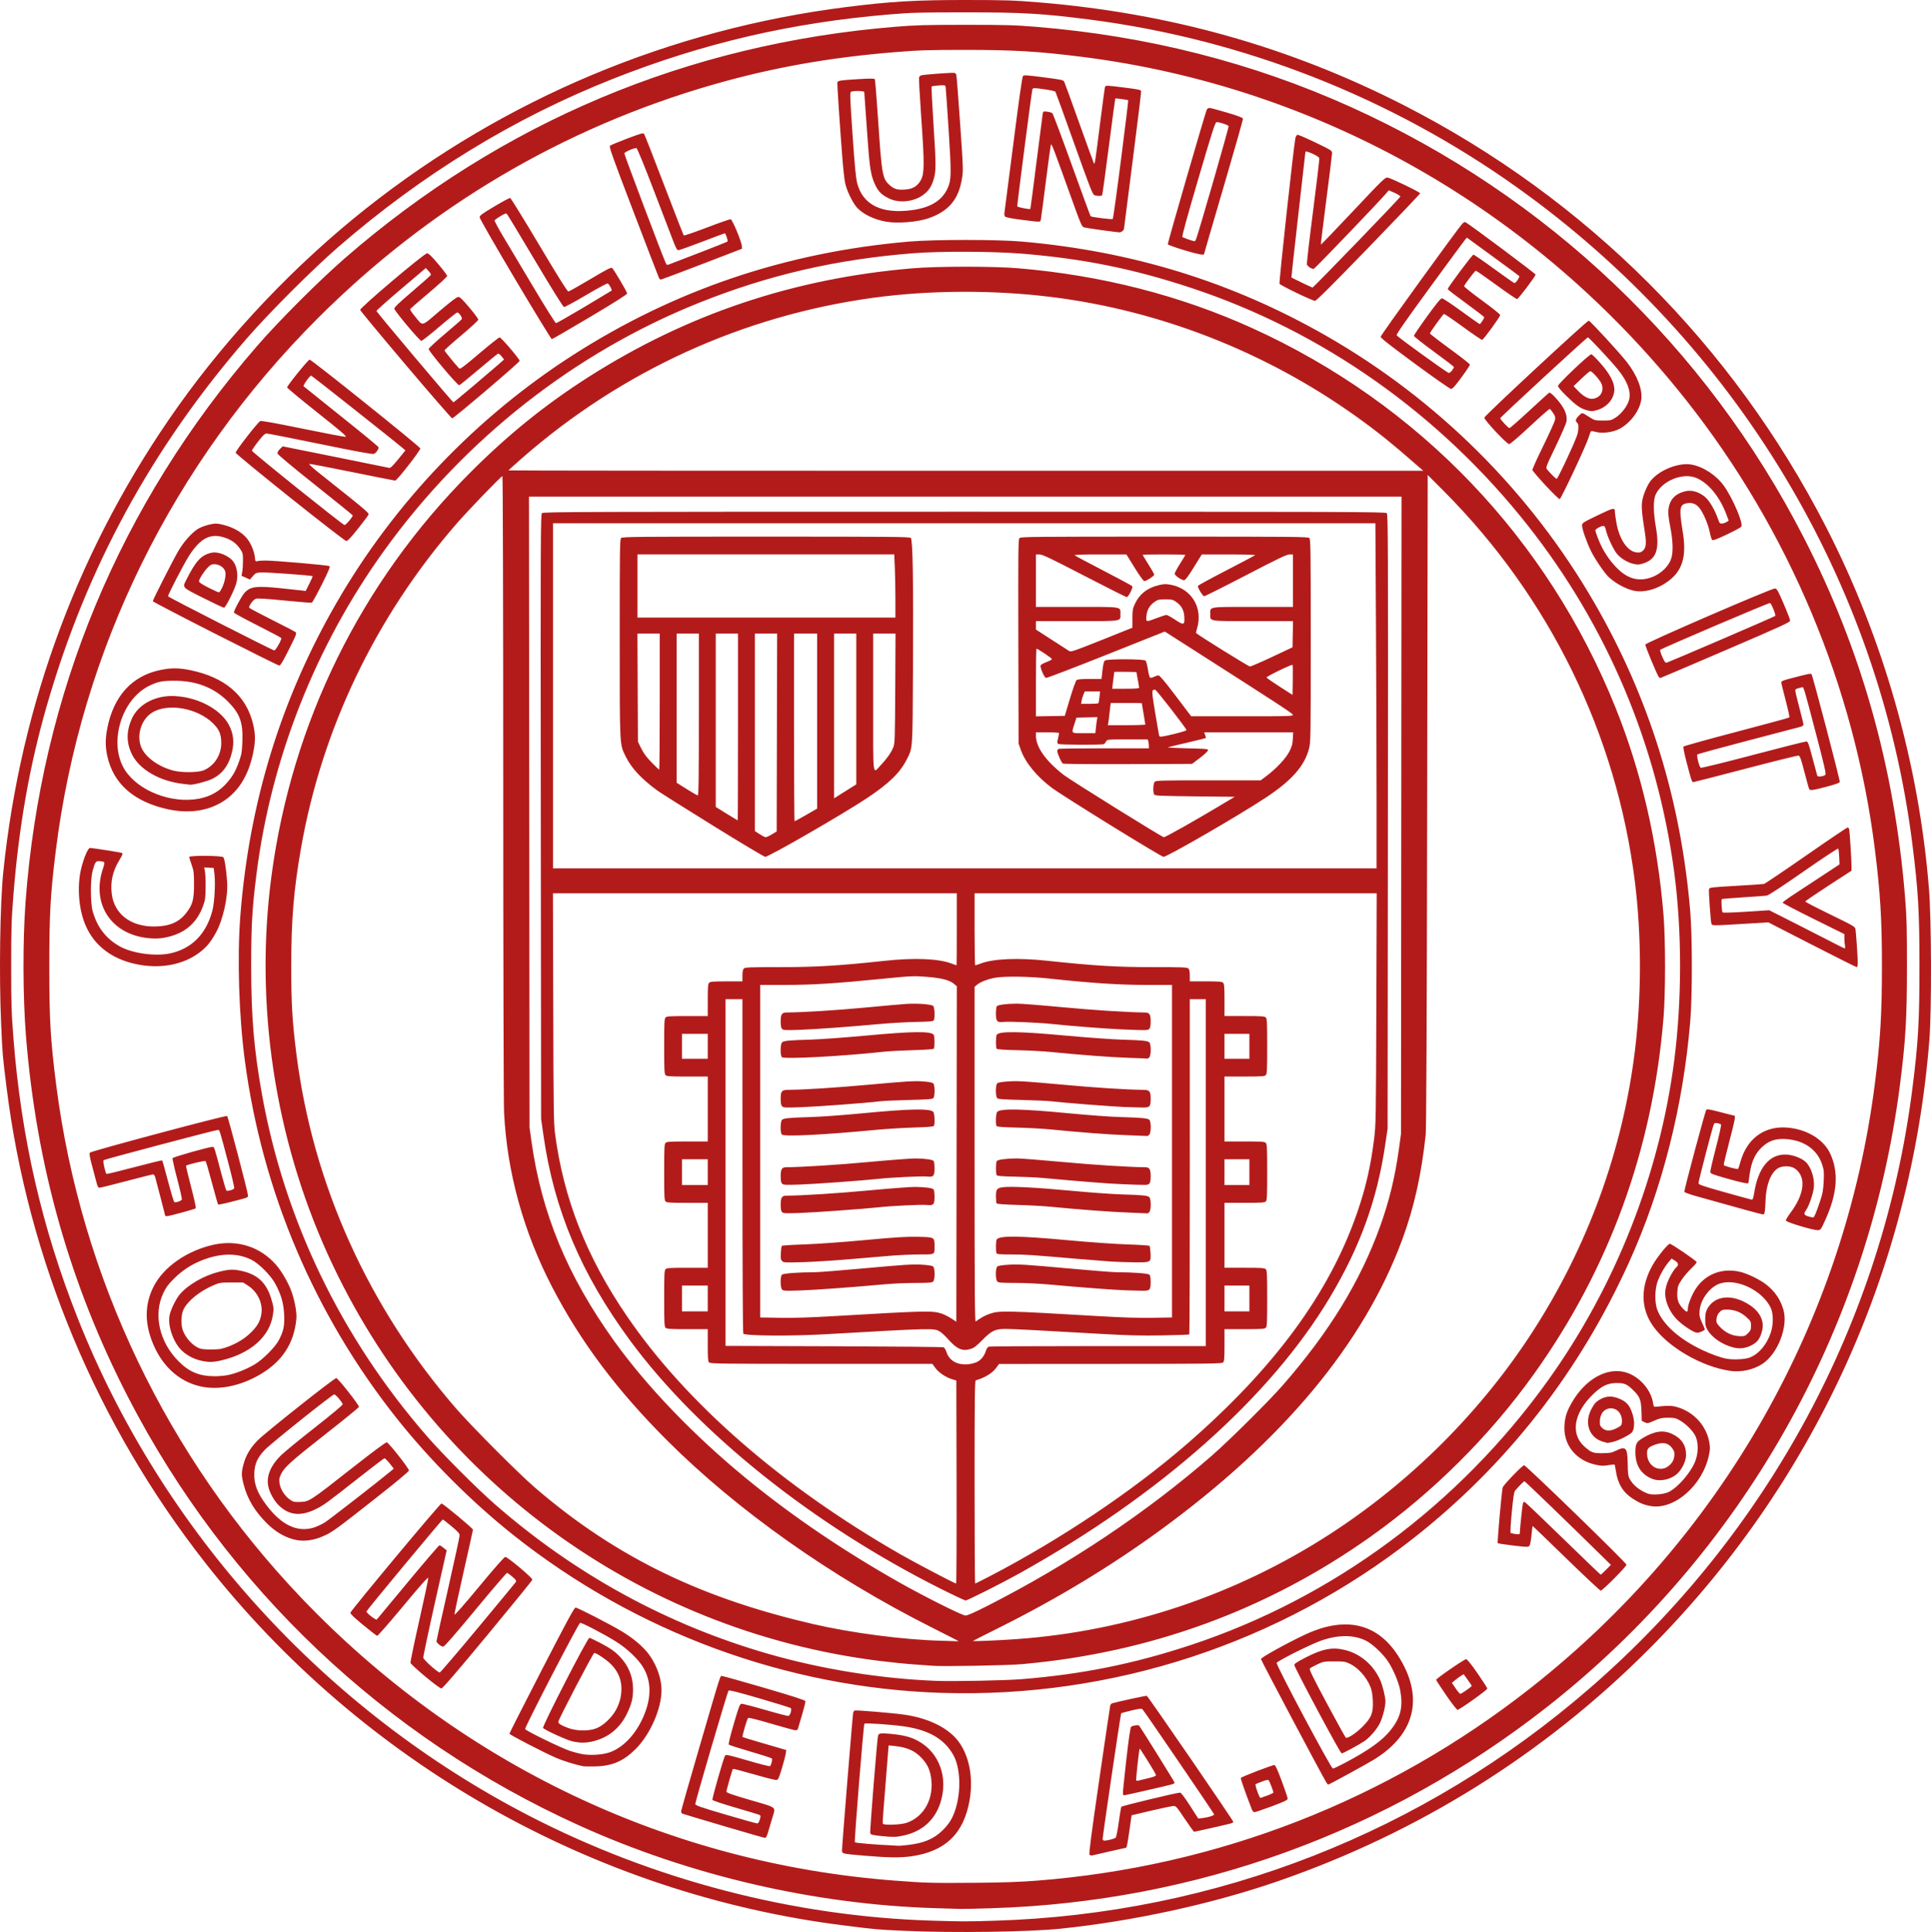 <?xml version="1.0" encoding="UTF-8" standalone="no"?>
<!-- Created with Inkscape (http://www.inkscape.org/) -->

<svg
   xmlns:dc="http://purl.org/dc/elements/1.1/"
   xmlns:cc="http://creativecommons.org/ns#"
   xmlns:rdf="http://www.w3.org/1999/02/22-rdf-syntax-ns#"
   xmlns:svg="http://www.w3.org/2000/svg"
   xmlns="http://www.w3.org/2000/svg"
   xmlns:sodipodi="http://sodipodi.sourceforge.net/DTD/sodipodi-0.dtd"
   xmlns:inkscape="http://www.inkscape.org/namespaces/inkscape"
   width="2171.146"
   height="2172.003"
   id="svg2"
   version="1.1"
   inkscape:version="0.48.4 r9939"
   sodipodi:docname="Cornell.svg">
  <defs
     id="defs4" />
  <sodipodi:namedview
     id="base"
     pagecolor="#ffffff"
     bordercolor="#666666"
     borderopacity="1.0"
     inkscape:pageopacity="0.0"
     inkscape:pageshadow="2"
     inkscape:zoom="0.45254834"
     inkscape:cx="-577.73643"
     inkscape:cy="295.72"
     inkscape:document-units="px"
     inkscape:current-layer="g2996"
     showgrid="false"
     fit-margin-top="0"
     fit-margin-left="0"
     fit-margin-right="0"
     fit-margin-bottom="0"
     inkscape:window-width="1920"
     inkscape:window-height="1058"
     inkscape:window-x="-8"
     inkscape:window-y="-8"
     inkscape:window-maximized="1" />
  <g
     inkscape:label="Layer 1"
     inkscape:groupmode="layer"
     id="layer1"
     transform="translate(581.98,583.889)">
    <g
       id="g2996"
       transform="translate(-1041.429,-267.411)"
       style="fill:#b31b1b;fill-opacity:1">
      <path
         style="fill:#b31b1b;fill-opacity:1"
         d="m 1477.849,1854.279 c -32.352,-1.456 -32.367,-1.458 -69.133,-6.063 -282.369,-35.369 -542.044,-182.768 -718.605,-407.899 -121.602,-155.055 -199.248,-340.87 -223.311,-534.406 -4.63,-37.239 -4.458,-35.211 -6.099,-72.043 -2.405,-53.971 -1.227,-134.524 2.495,-170.551 19.659,-190.328 86.456,-368.089 196.559,-523.08 58.062,-81.734 132.388,-159.928 211.461,-222.467 156.21,-123.547 341.822,-201.353 540,-226.361 49.59,-6.258 78.55,-7.949 135,-7.885 44.157,0.05 52.9,0.336 81,2.645 147.977,12.161 282.915,50.225 411.5,116.079 204.34,104.65 368.742,268.973 473.8,473.57 64.594,125.795 104.418,265.738 115.822,407 2.781,34.449 3.058,136.385 0.46,169.5 -20.394,260.006 -131.715,501.595 -316.094,685.986 -117.543,117.552 -258.429,205.561 -416.488,260.173 -73.955,25.553 -162.411,44.857 -244.5,53.358 -35.186,3.644 -120.56,4.844 -173.867,2.445 z m 100.367,-11.44 c 248.274,-7.652 481.858,-99.06 669.385,-261.946 200.307,-173.988 328.91,-413.095 362.011,-673.076 6.639,-52.143 8.036,-76.333 8,-138.5 -0.036,-61.743 -1.312,-83.73 -7.921,-136.5 -36.92,-294.761 -198.454,-563.185 -444.475,-738.589 -142.508,-101.603 -308.65,-166.739 -481.728,-188.86 -52.351,-6.691 -74.579,-7.966 -138.772,-7.963 -50.261,0 -60.192,0.268 -84,2.239 -110.859,9.178 -210.312,32.28 -312,72.476 -111.085,43.91 -214.417,107.155 -309,189.126 -28.545,24.739 -78.301,74.492 -103.076,103.071 -106.72,123.103 -179.927,257.587 -224.546,412.5 -19.283,66.947 -31.377,135.361 -37.479,212 -2.3,28.894 -2.588,37.881 -2.589,81 0,43.014 0.291,52.233 2.586,81.5 8.723,111.237 32.019,212.645 72.135,314 94.718,239.309 277.518,440.781 507.744,559.612 139.572,72.039 297.047,113.066 452.225,117.819 35.304,1.081 39.241,1.086 71.5,0.092 z m -67.5,-14.098 c -135.863,-4.197 -275.564,-36.651 -399.913,-92.906 -218.829,-98.997 -396.941,-267.862 -506.832,-480.518 -65.814,-127.36 -103.712,-261.232 -115.361,-407.5 -3.495,-43.881 -3.682,-106.249 -0.451,-150 17.332,-234.68 105.868,-447.296 260.442,-625.444 24.591,-28.341 69.95,-73.689 98.621,-98.597 176.142,-153.023 385.21,-240.949 618.493,-260.116 23.292,-1.914 34.142,-2.22 79,-2.229 45.152,-0.01 55.622,0.285 79.5,2.236 125.528,10.259 243.84,40.373 354,90.104 220.631,99.602 399.445,269.637 509.563,484.546 64.517,125.912 101.649,257.653 113.588,403 1.913,23.296 2.217,34.065 2.212,78.5 -0.01,58.302 -1.509,83.682 -7.906,133.5 -35.492,276.404 -178.024,527.584 -396.79,699.252 -179.475,140.836 -395.351,219.085 -624.167,226.243 -16.5,0.516 -32.25,0.878 -35,0.804 -2.75,-0.074 -15.8,-0.468 -29,-0.875 z m 114.5,-30.933 c 203.488,-15.864 394.347,-90.269 554.929,-216.337 214.612,-168.484 353.575,-412.595 387.47,-680.653 5.994,-47.401 7.811,-77.735 7.816,-130.5 0.01,-52.575 -1.762,-82.175 -7.824,-131 -22.743,-183.199 -96.698,-359.569 -211.965,-505.5 -169.607,-214.727 -412.408,-352.718 -679.926,-386.423 -48.657,-6.13 -77.098,-7.814 -131.5,-7.784 -41.951,0.023 -51.18,0.326 -79,2.587 -73.543,5.979 -138.123,17.523 -204.056,36.476 -168.465,48.425 -319.254,137.54 -444.423,262.65 -163.192,163.114 -266.235,372.359 -294.485,597.993 -6.082,48.582 -7.371,71.351 -7.387,130.5 -0.016,60.178 1.34,83.355 7.84,134 27.665,215.539 124.433,417.815 275.668,576.231 178.425,186.897 412.642,298.415 667.344,317.742 35.08,2.662 41.088,2.822 91,2.421 30.49,-0.245 49.263,-0.904 68.5,-2.403 z m -193.349,-28.036 c -26.443,-2.267 -25.651,-2.063 -25.651,-6.601 0,-5.482 11.953,-152.611 12.553,-154.511 0.288,-0.912 1.069,-1.863 1.735,-2.114 1.704,-0.642 44.156,2.926 56.212,4.725 27.222,4.061 48.931,14.84 60.351,29.966 12.185,16.139 16.928,41.059 12.577,66.081 -6.545,37.644 -27.308,57.669 -65.429,63.106 -12.239,1.746 -26.445,1.569 -52.349,-0.652 z m 48.179,-12.045 c 17.647,-1.99 28.8,-6.562 38.485,-15.775 7.631,-7.259 11.736,-13.742 14.98,-23.657 6.842,-20.914 5.844,-47.683 -2.311,-61.977 -10.313,-18.077 -27.78,-28.072 -55.983,-32.034 -14.91,-2.095 -42.939,-3.941 -43.875,-2.889 -0.988,1.109 -11.526,131.966 -10.731,133.252 0.496,0.802 24.478,2.833 41.606,3.524 3.575,0.144 6.873,0.349 7.33,0.455 0.456,0.106 5.181,-0.298 10.5,-0.898 z m -28.828,-9.999 c -10.539,-1.014 -12.642,-1.53 -13.307,-3.263 -0.635,-1.655 7.85,-107.424 8.813,-109.859 1.027,-2.596 3.152,-2.869 14.184,-1.817 14.597,1.391 22.816,3.534 31.086,8.105 23.781,13.145 33.847,41.338 24.787,69.424 -6.351,19.687 -20.975,32.553 -41.921,36.878 -8.439,1.742 -10.564,1.79 -23.641,0.532 z m 27.554,-14.92 c 19.829,-6.704 31.135,-27.648 27.515,-50.97 -1.382,-8.904 -4.068,-14.67 -9.819,-21.076 -7.995,-8.906 -16.756,-12.867 -31.829,-14.39 l -6.077,-0.614 -2.284,28.78 c -1.256,15.829 -2.812,35.369 -3.459,43.423 -0.647,8.054 -1.01,15.141 -0.807,15.75 0.678,2.034 20.002,1.382 26.758,-0.903 z m 205.684,35.798 c -0.832,-1.002 1.897,-22.024 10.812,-83.314 6.558,-45.086 12.155,-82.957 12.439,-84.157 0.283,-1.201 1.301,-2.418 2.263,-2.705 5.912,-1.766 37.742,-8.656 38.851,-8.41 1.328,0.295 97.397,140.231 97.397,141.871 0,0.468 -1.688,1.296 -3.75,1.842 -5.818,1.539 -39.322,9.085 -40.338,9.085 -0.497,0 -5.252,-6.525 -10.565,-14.5 -9.038,-13.565 -9.86,-14.495 -12.754,-14.427 -1.701,0.04 -12.983,2.402 -25.07,5.25 l -21.976,5.177 -2.138,15 c -2.294,16.099 -3.304,21.5 -4.02,21.5 -0.464,0 -33.334,7.446 -37.635,8.525 -1.454,0.365 -2.843,0.074 -3.515,-0.737 z m 23.568,-16.919 c 2.581,-0.622 5.236,-1.635 5.899,-2.25 0.663,-0.616 2.198,-8.41 3.411,-17.321 1.213,-8.911 2.526,-16.721 2.918,-17.355 0.645,-1.044 62.23,-15.882 66.096,-15.925 1.014,-0.011 5.175,5.497 11,14.563 l 9.369,14.581 5.169,-0.58 c 6.396,-0.718 12.891,-2.86 12.652,-4.172 -0.232,-1.275 -78.018,-115.374 -80.179,-117.609 -1.544,-1.597 -2.302,-1.545 -12.643,0.86 -6.05,1.407 -11.294,2.847 -11.653,3.199 -0.623,0.61 -20.847,137.792 -20.847,141.406 0,2.053 2.174,2.201 8.807,0.602 z m 13.959,-51.119 c -0.246,-0.688 1.454,-17.841 3.778,-38.12 3.019,-26.346 4.615,-37.117 5.591,-37.735 2.195,-1.391 7.947,-2.223 8.781,-1.27 1.814,2.071 40.084,63.525 40.084,64.368 0,0.512 -1.688,1.381 -3.75,1.931 -7.236,1.929 -51.617,12.077 -52.82,12.077 -0.669,0 -1.417,-0.562 -1.663,-1.25 z m 27.984,-17.782 c 6.167,-1.423 9.25,-2.594 9.25,-3.514 0,-0.759 -3.91,-7.584 -8.689,-15.167 -10.168,-16.134 -9.203,-14.729 -9.742,-14.189 -0.675,0.675 -4.354,34.306 -3.85,35.193 0.247,0.435 1.199,0.57 2.115,0.301 0.916,-0.269 5.828,-1.45 10.916,-2.624 z m -476.75,53.655 c -24.475,-7.234 -45.288,-13.469 -46.25,-13.856 -0.963,-0.387 -1.75,-1.5 -1.75,-2.473 0,-0.973 8.807,-31.925 19.571,-68.781 26.843,-91.909 24.154,-83.515 26.739,-83.493 1.204,0.011 22.665,6.018 47.69,13.349 32.814,9.614 45.584,13.76 45.802,14.871 0.166,0.847 -1.545,7.778 -3.803,15.401 -2.258,7.623 -4.337,14.648 -4.62,15.61 -0.291,0.989 -1.463,1.738 -2.697,1.722 -1.2,-0.016 -13.433,-3.346 -27.183,-7.4 -15.09,-4.45 -25.425,-7.025 -26.071,-6.498 -1.247,1.018 -7.009,20.679 -6.276,21.413 0.272,0.272 8.336,2.776 17.92,5.564 9.584,2.788 20.52,5.979 24.301,7.089 l 6.875,2.019 -0.602,4.17 c -0.331,2.294 -2.3,9.795 -4.375,16.67 -3.29,10.9 -4.065,12.541 -6.053,12.823 -1.254,0.178 -12.646,-2.68 -25.315,-6.351 -12.669,-3.671 -23.279,-6.431 -23.576,-6.133 -0.758,0.758 -7.328,23.747 -7.328,25.642 0,1.17 6.648,3.491 27,9.427 30.854,8.999 28.48,7.064 24.581,20.041 -1.331,4.428 -3.375,11.314 -4.542,15.302 -1.601,5.466 -2.543,7.222 -3.831,7.137 -0.939,-0.062 -21.733,-6.031 -46.208,-13.265 z m 40.541,-7.391 c 1.108,-3.758 1.062,-4.37 -0.391,-5.123 -0.907,-0.47 -13.066,-4.166 -27.02,-8.213 -14.286,-4.143 -25.593,-7.938 -25.879,-8.685 -0.575,-1.498 12.643,-47.683 14.292,-49.938 0.908,-1.242 4.667,-0.402 25.421,5.676 13.396,3.923 24.672,6.777 25.06,6.342 1.65,-1.853 2.982,-7.685 1.983,-8.684 -0.561,-0.561 -11.445,-4.065 -24.186,-7.786 -12.742,-3.721 -23.602,-7.202 -24.134,-7.734 -0.624,-0.624 1.35,-8.899 5.552,-23.277 5.669,-19.399 6.794,-22.351 8.626,-22.627 1.159,-0.175 13.129,2.898 26.6,6.827 13.472,3.93 25.275,6.995 26.229,6.811 1.954,-0.376 4.098,-7.448 2.675,-8.823 -0.478,-0.462 -16.169,-5.316 -34.869,-10.787 -25.076,-7.336 -34.294,-9.654 -35.121,-8.829 -1.241,1.237 -37.379,124.435 -37.379,127.428 0,1.601 5.019,3.356 34.25,11.981 18.837,5.558 34.876,10.017 35.641,9.908 0.765,-0.109 1.958,-2.119 2.65,-4.467 z m 553.346,-10.982 c -7.29,-18.844 -12.893,-34.791 -12.545,-35.699 0.452,-1.177 35.225,-14.551 37.834,-14.551 1.012,0 3.619,5.704 8.155,17.845 3.667,9.814 6.668,18.758 6.668,19.874 0,1.713 -2.763,3.063 -17.75,8.671 -9.762,3.653 -18.549,6.635 -19.525,6.626 -1.003,-0.01 -2.237,-1.21 -2.838,-2.765 z m 17.056,-15.866 c 3.881,-1.439 7.057,-2.997 7.057,-3.462 0,-1.389 -4.189,-12.324 -5.221,-13.63 -0.73,-0.924 -2.478,-0.635 -7.426,1.227 -3.559,1.34 -6.87,2.682 -7.358,2.984 -1.06,0.655 4.214,15.497 5.506,15.497 0.211,0 3.559,-1.177 7.441,-2.616 z m 66.674,-14.634 c -4.489,-7.066 -73.617,-137.482 -73.617,-138.886 0,-1.747 29.451,-18.05 49.699,-27.513 44.756,-20.915 80.571,-12.949 104.069,23.149 30.03,46.132 20.375,88.486 -26.768,117.435 -9.111,5.595 -50.268,28.065 -51.405,28.065 -0.302,0 -1.193,-1.012 -1.979,-2.25 z m 20.29,-21.875 c 27.555,-14.557 42.85,-25.542 52.2,-37.489 11.1,-14.185 13.834,-25.778 10.467,-44.386 -1.535,-8.485 -7.379,-22.578 -13.061,-31.5 -5.721,-8.982 -17.916,-20.592 -25.571,-24.343 -13.305,-6.52 -29.93,-6.716 -48.767,-0.575 -11.002,3.587 -49.778,22.843 -51.502,25.577 -1.158,1.835 61.081,118.784 63.234,118.819 0.773,0.013 6.623,-2.733 13,-6.102 z m -30.406,-59.649 c -14.3,-26.799 -26,-49.592 -26,-50.65 0,-1.458 3.151,-3.536 13.022,-8.59 18.744,-9.597 29.569,-11.704 43.39,-8.446 17.702,4.173 32.577,16.811 40.253,34.202 2.661,6.028 5.756,18.6 5.801,23.559 0.052,5.745 -2.878,17.463 -6.049,24.197 -3.223,6.844 -11.131,16.175 -17.311,20.427 -5.767,3.968 -24.399,14.078 -25.891,14.049 -0.668,-0.013 -12.914,-21.951 -27.214,-48.75 z m 50.566,18.794 c 10.201,-10.139 12.421,-15.798 11.693,-29.798 -0.346,-6.663 -1.184,-11.41 -2.663,-15.086 -4.357,-10.834 -13.527,-21.237 -22.682,-25.732 -5.53,-2.715 -6.694,-2.904 -17.914,-2.904 -11.557,0 -12.268,0.126 -19.251,3.398 -3.988,1.869 -7.735,3.982 -8.326,4.694 -0.809,0.975 3.934,10.651 19.168,39.102 11.134,20.793 20.716,38.118 21.294,38.5 1.975,1.305 11.109,-4.647 18.68,-12.173 z m -876.066,44.349 c -9.065,-1.761 -22.892,-6.057 -31,-9.631 -15.093,-6.652 -52,-25.788 -52,-26.961 0,-0.587 16.312,-32.721 36.25,-71.41 28.26,-54.838 36.661,-70.346 38.113,-70.355 2.211,-0.015 39.336,19.063 51.995,26.719 11.154,6.746 20.857,14.558 27.31,21.99 10.549,12.148 17.332,29.429 17.332,44.157 0,20.819 -12.67,49.673 -29.015,66.079 -13.509,13.559 -26.236,19.103 -44.985,19.596 -6.325,0.166 -12.625,0.084 -14,-0.183 z m 30.534,-15.919 c 16.052,-6.042 30.601,-22.523 38.799,-43.951 7.358,-19.232 6.814,-36.067 -1.641,-50.758 -5.427,-9.431 -18.025,-21.468 -30.94,-29.564 -13.246,-8.303 -38.366,-21.406 -40.269,-21.005 -1.818,0.383 -62.508,117.597 -61.819,119.393 0.75,1.956 40.092,21.143 50.202,24.484 5.152,1.702 12.127,3.483 15.5,3.957 9.774,1.374 22.615,0.285 30.167,-2.558 z m -42.534,-12.011 c -6.351,-1.369 -31.102,-12.653 -33.14,-15.108 -1.316,-1.586 49.915,-101.316 52.051,-101.325 0.776,0 7.076,3.021 14,6.722 9.674,5.17 14.101,8.238 19.116,13.25 10.559,10.551 15.973,23.388 15.973,37.867 0,10.102 -1.547,16.356 -6.716,27.155 -7.963,16.636 -21.212,27.389 -38.761,31.458 -7.998,1.855 -13.856,1.85 -22.523,-0.018 z m 26.627,-14.661 c 8.176,-3.129 18.24,-12.79 22.783,-21.872 4.279,-8.553 5.899,-16.111 5.433,-25.344 -0.466,-9.235 -4.655,-18.018 -12.042,-25.254 -5.194,-5.087 -15.991,-12.309 -18.401,-12.309 -1.283,0 -40.399,74.873 -40.399,77.329 0,2.129 2.155,3.548 10.211,6.726 9.742,3.844 23.462,4.149 32.416,0.723 z m 955.623,-37.236 c -6.188,-9.009 -11.25,-16.8 -11.25,-17.313 0,-1.453 31.613,-23.234 33.67,-23.198 1.217,0.021 5.514,5.337 12.83,15.87 6.05,8.711 11,16.437 11,17.168 0,1.592 -31.342,23.946 -33.498,23.891 -0.826,-0.021 -6.565,-7.41 -12.752,-16.419 z m 22.841,-5.688 c 3.25,-2.28 5.909,-4.44 5.909,-4.8 0,-0.36 -2.042,-3.461 -4.537,-6.89 l -4.537,-6.235 -2.825,1.669 c -1.553,0.918 -4.533,3.103 -6.622,4.856 l -3.797,3.188 4.196,6.178 c 2.308,3.398 4.67,6.178 5.25,6.178 0.58,0 3.713,-1.865 6.963,-4.145 z m -590.091,3.053 c -174.173,-5.549 -343.871,-68.06 -481.5,-177.366 -46.799,-37.168 -93.873,-84.242 -131.042,-131.042 -92.605,-116.6 -151.556,-255.522 -171.011,-403 -6.62,-50.184 -8.629,-115.148 -5.009,-162 9.833,-127.276 45.716,-244.026 108.278,-352.297 64.722,-112.009 156.862,-208.507 265.784,-278.356 114.398,-73.36 239.879,-115.705 378,-127.559 28.474,-2.444 99.042,-2.43 127,0.025 124.287,10.912 235.828,45.398 341,105.431 125.716,71.759 230.404,175.936 302.734,301.257 61.279,106.173 96.847,220.738 107.419,346 2.413,28.585 2.427,95.267 0.027,124 -7.983,95.568 -31.599,188.589 -68.672,270.488 -55.945,123.591 -137.139,227.644 -242.009,310.14 -150.761,118.597 -339.048,180.395 -531,174.279 z m 90,-15.436 c 67.363,-5.384 125.838,-17.16 189.5,-38.161 160.388,-52.909 301.623,-157.362 401.993,-297.301 75.805,-105.689 125.528,-231.497 142.09,-359.51 8.875,-68.598 8.869,-146.206 -0.017,-212.777 C 2322.711,520.664 2266.217,386.981 2177.298,274.318 2078.345,148.942 1946.278,55.812 1798.216,7.001 c -64.736,-21.341 -120.552,-32.619 -189.5,-38.289 -32.566,-2.678 -91.817,-2.913 -122.5,-0.486 -86.424,6.836 -162.134,24.305 -240,55.376 -140.449,56.044 -264.854,153.883 -355.03,279.215 -77.167,107.251 -126.962,233.497 -143.376,363.5 -4.831,38.259 -5.953,57.775 -5.953,103.5 0,57.009 3.175,94.36 12.326,145 25.577,141.545 89.324,273.23 185.891,384 17.35,19.902 56.241,58.793 76.143,76.143 90.524,78.916 193.77,135.327 307.478,167.998 59.818,17.187 126.6,27.9 188.522,30.242 19.559,0.74 77.194,-0.407 96,-1.91 z m -100,-15.05 c -1.925,-0.205 -10.925,-0.856 -20,-1.447 -9.075,-0.591 -27.083,-2.398 -40.017,-4.016 -271.832,-34.004 -505.86,-206.198 -619.691,-455.959 -60.44,-132.615 -82.926,-282.838 -63.839,-426.5 22.919,-172.505 100.455,-330.001 223.046,-453.071 42.492,-42.658 84.832,-76.885 133.453,-107.884 110.873,-70.687 230.616,-110.875 364.047,-122.18 28.22,-2.391 91.382,-2.406 119.5,-0.028 93.285,7.89 181.795,30.541 262.547,67.192 187.679,85.18 332.323,236.384 408.925,427.471 28.88,72.042 46.89,149.944 53.636,232 2.315,28.157 2.318,87.785 0.01,116 -12.105,147.7 -61.009,282.113 -145.716,400.5 -49.85,69.67 -113.076,132.627 -183.404,182.621 -115.933,82.414 -247.84,130.681 -392.118,143.484 -16.499,1.464 -91.024,2.813 -100.375,1.817 z m 28.917,-27.806 c -0.229,-0.211 -13.917,-7.167 -30.417,-15.457 -112.605,-56.575 -218.715,-131.596 -297.399,-210.264 -56.174,-56.162 -97.054,-110.687 -128.879,-171.896 -32.51,-62.526 -51.059,-129.867 -54.262,-197 -0.485,-10.175 -0.9,-175.213 -0.921,-366.75 -0.023,-204.527 -0.408,-348.25 -0.935,-348.25 -1.441,0 -38.231,38.169 -51.541,53.473 -91.047,104.687 -151.462,230.745 -174.942,365.027 -8.183,46.796 -10.943,80.217 -10.943,132.5 0,42.34 1.17,62.167 5.844,99 18.556,146.234 80.666,284.065 179.348,398 16.919,19.535 69.488,72.435 88.499,88.837 95.197,82.131 192.828,125.723 312.63,153.605 43.688,10.168 102.844,17.861 145,18.858 6.325,0.15 13.262,0.368 15.417,0.486 2.154,0.118 3.729,0.041 3.5,-0.17 z m 66.083,-2.205 c 124.63,-9.058 245.604,-49.59 350.884,-117.564 91.447,-59.043 170.701,-138.21 229.134,-228.882 61.628,-95.63 100.728,-203.247 114.435,-314.964 7.553,-61.561 7.547,-129.144 -0.019,-190 C 2277.018,508.854 2201.573,354.701 2082.591,235.393 l -17.875,-17.924 -0.602,365.924 c -0.41,249.63 -0.943,369.102 -1.675,375.924 -4.8,44.737 -13.067,81.738 -26.253,117.5 -43.141,117.001 -134.261,226.452 -272.311,327.094 -55.409,40.395 -115.113,76.538 -180.154,109.062 -16.497,8.249 -30.157,15.161 -30.356,15.36 -0.661,0.661 29.055,-0.595 49.85,-2.106 z m -32.743,-37.742 c 91.653,-46.691 178.566,-104.884 251.243,-168.219 19.946,-17.382 64.465,-61.548 80.153,-79.517 52.208,-59.798 87.077,-116.725 109.297,-178.433 10.256,-28.484 16.914,-55.904 21.246,-87.5 l 2.262,-16.5 0.296,-358.25 0.296,-358.25 -490.547,0 -490.547,0 0.335,354.75 0.335,354.75 2.123,15.165 c 11.386,81.338 40.4,151.398 93.11,224.835 36.739,51.185 89.806,106.364 148.641,154.555 51.367,42.075 108.817,81.049 172.5,117.025 27.661,15.627 70.111,36.858 73.757,36.89 2.215,0.02 10.376,-3.598 25.5,-11.303 z m -53.962,-19.124 c -143.192,-71.906 -271.951,-174.832 -348.457,-278.545 -54.983,-74.537 -85.725,-147.309 -97.582,-231 l -2.621,-18.5 -0.347,-339.649 c -0.317,-310.354 -0.209,-339.787 1.254,-341.25 1.463,-1.463 42.307,-1.601 474.958,-1.601 431.946,0 473.497,0.14 474.952,1.595 1.455,1.455 1.567,31.88 1.271,346.75 l -0.324,345.155 -2.649,18 c -9.12,61.969 -28.267,114.879 -62.063,171.5 -67.08,112.386 -190.343,222.005 -349.186,310.535 -19.936,11.111 -58.425,30.465 -60.585,30.465 -1.004,0 -13.883,-6.055 -28.62,-13.456 z m 18.459,-119.69 -0.254,-114.145 -4.5,-1.319 c -7.058,-2.069 -15.14,-7.451 -18.981,-12.64 l -3.516,-4.75 -124.68,0 c -112.013,0 -124.84,-0.16 -126.252,-1.571 -1.312,-1.312 -1.571,-4.535 -1.571,-19.5 l 0,-17.929 -22.929,0 c -19.511,0 -23.163,-0.234 -24.5,-1.571 -1.362,-1.362 -1.571,-5.755 -1.571,-32.929 0,-27.173 0.21,-31.567 1.571,-32.929 1.337,-1.337 4.989,-1.571 24.5,-1.571 l 22.929,0 0,-36.5 0,-36.5 -22.929,0 c -19.511,0 -23.163,-0.234 -24.5,-1.571 -1.362,-1.362 -1.571,-5.755 -1.571,-32.929 0,-27.173 0.21,-31.567 1.571,-32.929 1.337,-1.337 4.989,-1.571 24.5,-1.571 l 22.929,0 0,-36.5 0,-36.5 -22.929,0 c -19.511,0 -23.163,-0.234 -24.5,-1.571 -1.361,-1.361 -1.571,-5.71 -1.571,-32.429 0,-26.719 0.211,-31.068 1.571,-32.429 1.337,-1.337 4.989,-1.571 24.5,-1.571 l 22.929,0 0,-17.929 c 0,-14.965 0.26,-18.188 1.571,-19.5 1.312,-1.312 4.535,-1.571 19.5,-1.571 l 17.929,0 0,-6.429 c 0,-4.511 0.469,-6.897 1.571,-8 1.374,-1.374 6.422,-1.572 40.25,-1.573 40.604,0 67.284,-1.607 118.179,-7.111 33.348,-3.606 60.522,-2.482 75.239,3.111 2.893,1.1 5.373,2 5.511,2 0.138,3e-4 0.25,-18.224 0.25,-40.499 l 0,-40.5 -227.039,0 -227.039,0 0.337,128.75 c 0.301,114.872 0.523,130.151 2.059,141.75 9.673,73.022 35.364,138.256 80.538,204.5 66.815,97.979 174.094,191.449 307.644,268.043 16.905,9.695 61.099,32.89 62.754,32.936 0.415,0.012 0.64,-51.344 0.5,-114.124 z m 38.162,105.505 c 78.578,-40.938 158.738,-94.625 219.084,-146.731 99.35,-85.785 162.178,-171.043 193.537,-262.629 9.502,-27.752 14.811,-51.033 18.698,-82 1.977,-15.748 2.091,-22.411 2.496,-146.25 l 0.425,-129.75 -226.078,0 -226.078,0 0,40.5 c 0,22.275 0.338,40.5 0.75,40.499 0.412,-3e-4 3.172,-0.921 6.132,-2.046 14.35,-5.454 42.051,-6.618 74.618,-3.135 52.721,5.638 78.229,7.182 118.654,7.182 33.851,0 38.9,0.197 40.274,1.571 1.103,1.103 1.571,3.489 1.571,8 l 0,6.429 17.929,0 c 14.965,0 18.188,0.26 19.5,1.571 1.312,1.312 1.571,4.535 1.571,19.5 l 0,17.929 22.429,0 c 19.056,0 22.665,0.236 24,1.571 1.361,1.361 1.571,5.71 1.571,32.429 0,26.719 -0.211,31.068 -1.571,32.429 -1.335,1.335 -4.944,1.571 -24,1.571 l -22.429,0 0,36.5 0,36.5 22.429,0 c 19.056,0 22.665,0.236 24,1.571 1.362,1.362 1.571,5.755 1.571,32.929 0,27.173 -0.21,31.567 -1.571,32.928 -1.335,1.335 -4.944,1.571 -24,1.571 l -22.429,0 0,36.5 0,36.5 22.429,0 c 19.056,0 22.665,0.236 24,1.571 1.362,1.362 1.571,5.755 1.571,32.929 0,27.173 -0.21,31.567 -1.571,32.929 -1.335,1.335 -4.944,1.571 -24,1.571 l -22.429,0 0,17.929 c 0,14.965 -0.26,18.188 -1.571,19.5 -1.411,1.411 -14.337,1.578 -126.75,1.633 l -125.179,0.061 -3.028,4.189 c -4.457,6.166 -12.762,11.269 -23.222,14.268 -0.991,0.284 -1.25,24.023 -1.25,114.39 0,62.717 0.3,114.031 0.666,114.031 0.366,0 8.129,-3.888 17.25,-8.64 z m -15.156,-240.486 c 4.627,-2.24 8.239,-6.86 10.178,-13.018 0.742,-2.355 1.928,-3.854 3.354,-4.236 1.214,-0.326 56.545,-0.598 122.957,-0.605 l 120.75,-0.014 0,-195 0,-195 -9.008,0 -9.008,0 0.023,188.151 c 0.013,103.483 -0.245,188.421 -0.574,188.75 -0.328,0.329 -14.173,0.829 -30.765,1.109 -23.86,0.404 -38.219,0.047 -68.669,-1.705 -71.442,-4.111 -97.462,-5.468 -106.5,-5.552 -12.229,-0.115 -16.159,1.73 -26.913,12.63 -6.954,7.048 -9.239,8.733 -13.605,10.03 -8.707,2.586 -14.867,-0.079 -24.038,-10.398 -3.447,-3.879 -7.749,-7.968 -9.559,-9.086 -6.884,-4.255 -5.728,-4.28 -129.884,2.825 -38.358,2.195 -89.929,1.771 -91.522,-0.753 -0.587,-0.93 -0.953,-72.67 -0.962,-188.75 l -0.015,-187.25 -9.5,0 -9.5,0 0,194.907 0,194.907 121.75,0.406 c 66.963,0.223 122.514,0.754 123.449,1.18 0.934,0.426 2.407,2.907 3.272,5.513 3.166,9.532 12.063,14.569 23.974,13.574 3.27,-0.273 7.912,-1.449 10.316,-2.613 z m -25.985,-425.159 c -4.832,-4.108 -13.778,-6.432 -29.864,-7.757 -14.957,-1.232 -18.037,-1.104 -49.912,2.08 -52.478,5.242 -79.222,6.953 -108.75,6.957 l -29.25,0 0,186.914 0,186.914 21.75,0.404 c 15.063,0.28 33.586,-0.29 60.25,-1.852 104.04,-6.096 111.235,-6.275 121.567,-3.011 2.787,0.88 7.737,3.323 11,5.428 l 5.933,3.828 0.276,-188.562 0.276,-188.562 -3.276,-2.785 z m -193.134,343.784 c -2.158,-2.159 -2.329,-14.668 -0.229,-16.768 1.426,-1.426 19.25,-2.752 36.496,-2.714 4.176,0.01 30.417,-2.071 58.315,-4.622 42.821,-3.915 52.523,-4.526 62.279,-3.916 8.05,0.503 12.002,1.168 13.027,2.193 2.108,2.108 2.034,14.623 -0.1,16.757 -1.311,1.311 -4.584,1.576 -19.75,1.601 -9.998,0.016 -25.379,0.685 -34.179,1.486 -36.838,3.355 -78.206,6.374 -95.609,6.978 -16.473,0.572 -18.797,0.458 -20.25,-0.995 z m -0.021,-32.021 c -1.508,-1.508 -1.759,-3.072 -1.455,-9.083 0.202,-3.993 0.732,-7.626 1.179,-8.073 0.447,-0.447 11.69,-1.162 24.984,-1.59 13.95,-0.449 42.566,-2.487 67.671,-4.821 34.892,-3.243 46.732,-3.981 59.832,-3.727 19.185,0.371 19.168,0.361 19.168,10.425 0,9.954 1.013,9.389 -16.857,9.405 -8.604,0.01 -23.293,0.664 -32.643,1.459 -9.35,0.794 -30.725,2.604 -47.5,4.02 -16.775,1.417 -39.963,2.853 -51.529,3.191 -19.486,0.57 -21.162,0.481 -22.851,-1.207 z m -0.041,-55.041 c -1.133,-1.133 -1.58,-3.521 -1.58,-8.437 0,-7.669 1.342,-9.981 5.821,-10.028 19.369,-0.203 58.076,-2.671 92.981,-5.93 23.817,-2.223 47.217,-4.004 52,-3.958 12.02,0.117 20.168,1.258 21.256,2.976 0.501,0.792 0.917,4.445 0.926,8.118 0.02,8.796 -1.115,9.984 -8.786,9.191 -5.95,-0.615 -39.523,1.02 -54.199,2.639 -16.628,1.834 -72.773,5.86 -89.67,6.43 -14.832,0.5 -17.385,0.364 -18.75,-1.001 z m 0.016,-31.984 c -1.151,-1.151 -1.596,-3.508 -1.596,-8.453 0,-7.669 1.342,-9.981 5.821,-10.028 19.036,-0.2 58.162,-2.683 93.52,-5.937 24.113,-2.219 47.513,-3.997 52,-3.95 11.53,0.119 19.648,1.285 20.718,2.976 0.501,0.792 0.917,4.445 0.926,8.118 0.02,8.69 -1.201,10.045 -8.306,9.221 -5.493,-0.637 -40.41,1.024 -54.678,2.602 -17.281,1.911 -72.049,5.874 -89.154,6.451 -15.356,0.518 -17.862,0.388 -19.25,-1 z m -0.277,-55.275 c -1.908,-1.912 -1.776,-14.578 0.172,-16.527 1.815,-1.815 8.031,-2.4 33.395,-3.145 10.662,-0.313 36.087,-2.179 56.5,-4.147 52.946,-5.104 76.229,-5.603 80.115,-1.716 1.59,1.59 2.153,13.831 0.734,15.958 -0.475,0.712 -8.342,1.318 -22.235,1.714 -11.825,0.337 -30.95,1.508 -42.5,2.602 -60.444,5.727 -103.583,7.864 -106.181,5.26 z m 0.34,-31.663 c -1.222,-1.222 -1.658,-3.463 -1.658,-8.515 0,-8.559 1.175,-9.979 8.321,-10.055 19.915,-0.21 52.803,-2.326 93.179,-5.995 39.158,-3.558 48.798,-4.145 57.777,-3.512 7.32,0.515 11.249,1.231 12.25,2.232 2.011,2.011 2.045,14.616 0.045,16.616 -1.13,1.13 -6.821,1.556 -27.25,2.039 -14.202,0.336 -29.422,1.061 -33.822,1.611 -14.512,1.814 -69.66,5.911 -88.592,6.58 -16.538,0.585 -18.775,0.474 -20.25,-1 z m -0.339,-55.337 c -1.914,-1.918 -1.776,-14.579 0.18,-16.535 1.9,-1.9 7.2,-2.422 32.001,-3.151 11,-0.324 39.125,-2.367 62.5,-4.54 52.746,-4.904 73.38,-5.114 76.131,-0.775 1.032,1.628 1.115,13.908 0.104,15.423 -0.476,0.713 -8.653,1.325 -23.235,1.739 -12.375,0.351 -26.66,1.089 -31.745,1.641 -48.306,5.238 -113.419,8.72 -115.936,6.199 z m 0.299,-31.703 c -1.176,-1.176 -1.618,-3.491 -1.618,-8.475 0,-8.048 1.318,-9.986 6.821,-10.029 18.545,-0.146 56.268,-2.497 87.179,-5.431 20.625,-1.958 41.787,-3.842 47.026,-4.186 12.635,-0.829 28.563,0.379 30.497,2.313 1.649,1.649 2.082,13.83 0.575,16.208 -0.675,1.066 -5.178,1.455 -20.084,1.733 -10.568,0.198 -28.956,1.251 -40.864,2.341 -36.404,3.333 -71.76,5.891 -90.282,6.534 -15.443,0.536 -17.833,0.411 -19.25,-1.007 z m 223.081,325.28 c 2.309,-1.555 6.809,-3.755 10,-4.887 10.895,-3.867 16.748,-3.748 123.301,2.507 26.698,1.567 45.167,2.136 60.25,1.857 l 21.75,-0.404 0,-186.914 0,-186.914 -29.274,0 c -30.213,0 -61.645,-2.071 -109.226,-7.198 -21.546,-2.322 -48.18,-2.772 -59.5,-1.007 -8.225,1.282 -17.163,4.63 -21.016,7.872 l -2.984,2.511 0,188.47 c 0,150.519 0.252,188.316 1.25,187.703 0.688,-0.422 3.139,-2.04 5.449,-3.595 z m 162.801,-31.458 c -11.3,-0.321 -52.599,-3.448 -83.935,-6.355 -11.957,-1.109 -28.973,-1.942 -39.679,-1.942 -15.706,0 -18.998,-0.255 -20.315,-1.571 -2.132,-2.132 -2.209,-14.648 -0.102,-16.755 1.041,-1.041 5.045,-1.675 13.75,-2.176 10.467,-0.603 19.739,-0.026 62.781,3.909 27.775,2.539 53.916,4.612 58.092,4.605 17.327,-0.027 35.072,1.295 36.496,2.719 0.942,0.942 1.412,3.697 1.412,8.269 0,9.252 -0.894,10.061 -10.821,9.791 -4.223,-0.115 -12.179,-0.337 -17.679,-0.493 z m -17.295,-32.416 c -6.762,-0.457 -23.187,-1.771 -36.5,-2.92 -51.876,-4.478 -58.724,-4.933 -74.348,-4.947 -13.789,-0.012 -16.232,-0.245 -16.75,-1.596 -0.885,-2.307 -0.714,-13.702 0.229,-15.187 2.874,-4.528 24.863,-4.324 79.664,0.739 24.259,2.241 53.535,4.314 67.171,4.756 13.294,0.431 24.537,1.149 24.984,1.596 0.447,0.447 0.977,4.08 1.179,8.073 0.538,10.646 0.55,10.638 -18.156,10.461 -8.348,-0.079 -20.711,-0.518 -27.474,-0.975 z m 20.795,-54.96 c -19.76,-0.731 -55.192,-3.379 -86.5,-6.466 -8.25,-0.813 -25.35,-1.766 -38,-2.116 -14.956,-0.414 -23.257,-1.023 -23.735,-1.739 -0.404,-0.606 -0.742,-4.107 -0.75,-7.78 -0.018,-7.912 1.065,-9.411 7.496,-10.375 8.321,-1.248 38.765,0.3 76.489,3.889 20.625,1.962 46.275,3.831 57,4.152 24.276,0.728 29.607,1.262 31.501,3.155 2.135,2.135 2.082,14.631 -0.072,16.785 -0.864,0.864 -1.877,1.499 -2.25,1.411 -0.373,-0.088 -9.904,-0.501 -21.179,-0.918 z m -8.5,-31.993 c -15.516,-0.644 -41.334,-2.677 -88.5,-6.968 -6.325,-0.575 -20.227,-1.218 -30.894,-1.428 -14.685,-0.289 -19.598,-0.703 -20.235,-1.707 -1.129,-1.781 -1.074,-13.956 0.071,-15.766 1.048,-1.656 10.556,-2.931 22.437,-3.008 4.334,-0.028 27.509,1.766 51.5,3.988 35.172,3.257 74.091,5.732 93.299,5.933 4.479,0.047 5.821,2.359 5.821,10.028 0,4.9 -0.448,7.306 -1.571,8.429 -1.731,1.731 -2.148,1.737 -31.929,0.5 z m 7.5,-54.982 c -20.164,-0.668 -51.141,-2.996 -87,-6.538 -8.525,-0.842 -25.393,-1.76 -37.484,-2.04 -15.303,-0.354 -22.213,-0.868 -22.735,-1.689 -1.423,-2.237 -0.882,-14.435 0.71,-16.027 3.906,-3.906 28.089,-3.396 81.124,1.712 20.413,1.966 45.838,3.83 56.5,4.143 25.363,0.745 31.58,1.33 33.395,3.145 2.127,2.127 2.067,14.629 -0.081,16.777 -0.864,0.864 -1.877,1.494 -2.25,1.401 -0.373,-0.094 -10.354,-0.491 -22.179,-0.883 z m -2.5,-31.647 c -11.456,-0.323 -71.095,-4.956 -82.431,-6.404 -4.163,-0.531 -19.413,-1.239 -33.889,-1.573 -20.878,-0.481 -26.616,-0.902 -27.75,-2.036 -2,-2 -1.968,-14.605 0.041,-16.615 1.026,-1.026 5.034,-1.698 13.25,-2.222 10.003,-0.637 18.79,-0.108 58.279,3.51 39.925,3.658 72.688,5.774 92.679,5.985 7.146,0.075 8.321,1.495 8.321,10.055 0,9.252 -0.894,10.061 -10.821,9.791 -4.223,-0.115 -12.179,-0.336 -17.679,-0.491 z m 3.5,-55.364 c -20.31,-0.692 -52.181,-3.084 -87,-6.53 -8.525,-0.844 -25.618,-1.762 -37.985,-2.041 -15.683,-0.353 -22.712,-0.863 -23.235,-1.686 -1.035,-1.628 -0.946,-13.869 0.113,-15.541 2.708,-4.274 24.52,-4.042 77.486,0.822 23.716,2.178 51.896,4.221 62.621,4.539 24.294,0.722 29.609,1.252 31.501,3.144 2.135,2.135 2.082,14.631 -0.072,16.785 -0.864,0.864 -1.652,1.497 -1.75,1.405 -0.098,-0.091 -9.854,-0.496 -21.679,-0.898 z m -8.5,-31.991 c -16.502,-0.706 -59.264,-4.032 -76.5,-5.949 -14.053,-1.563 -48.984,-3.097 -55.008,-2.415 -7.695,0.871 -8.997,-0.493 -8.976,-9.402 0.01,-3.673 0.425,-7.327 0.927,-8.119 1.057,-1.671 10.585,-2.932 22.727,-3.008 4.493,-0.028 27.443,1.767 51,3.989 35.365,3.336 73.491,5.78 92.51,5.93 5.503,0.043 6.821,1.981 6.821,10.029 0,4.9 -0.448,7.306 -1.571,8.429 -1.731,1.73 -3.05,1.752 -31.929,0.516 z m -464.5,302.556 0,-14.5 -14.5,0 -14.5,0 0,14.5 0,14.5 14.5,0 14.5,0 z m 609,0 0,-14.5 -14,0 -14,0 0,14.5 0,14.5 14,0 14,0 z m -609,-142 0,-14.5 -14.5,0 -14.5,0 0,14.5 0,14.5 14.5,0 14.5,0 z m 609,0 0,-14.5 -14,0 -14,0 0,14.5 0,14.5 14,0 14,0 z m -609,-141.5 0,-14 -14.5,0 -14.5,0 0,14 0,14 14.5,0 14.5,0 z m 609,0 0,-14 -14,0 -14,0 0,14 0,14 14,0 14,0 z m 143,-276.25 c -2e-4,-41.938 -0.3,-129.238 -0.665,-194 l -0.665,-117.75 -462.335,0 -462.335,0 0,194 0,194 463,0 463,0 z m -746,28.219 c -31.075,-19.237 -59.342,-37.057 -62.816,-39.601 -17.777,-13.017 -28.927,-24.983 -35.267,-37.847 -7.149,-14.506 -6.88,-9.322 -6.9,-133.2 -0.016,-99.753 0.144,-111.34 1.554,-112.75 1.416,-1.416 17.574,-1.571 162.929,-1.571 139.902,0 161.551,0.194 162.813,1.455 2.208,2.208 2.961,47.403 2.442,146.545 -0.488,93.239 -0.202,89.02 -6.948,102.383 -7.598,15.052 -19.634,26.814 -44.306,43.3 -26.616,17.784 -110.782,66.343 -114.897,66.29 -1.157,-0.015 -27.528,-15.766 -58.603,-35.003 z m 66.044,9.77 5.456,-3.26 0.254,-111.24 0.254,-111.24 -12.504,0 -12.504,0 0,111.009 0,111.009 5.25,3.44 c 2.888,1.892 5.945,3.463 6.794,3.491 0.849,0.028 3.999,-1.416 7,-3.209 z m 38.599,-21.862 12.356,-7.122 0,-98.378 0,-98.378 -13,0 -13,0 0,105.5 c 0,58.025 0.29,105.5 0.644,105.5 0.354,0 6.204,-3.205 13,-7.122 z m -76.644,-98.878 0,-105 -12.5,0 -12.5,0 0,97.447 0,97.447 12.176,7.553 c 6.697,4.154 12.322,7.553 12.5,7.553 0.178,0 0.324,-47.25 0.324,-105 z m 122.75,70.952 10.25,-6.449 0,-84.751 0,-84.751 -12.5,0 -12.5,0 0,92.615 0,92.615 2.25,-1.415 c 1.238,-0.778 6.862,-4.317 12.5,-7.864 z m -166.75,-84.952 0,-91 -12.5,0 -12.5,0 0,83.841 0,83.841 11.25,7.089 c 6.188,3.899 11.812,7.12 12.5,7.159 0.991,0.056 1.25,-18.759 1.25,-90.93 z m 205.06,56.345 c 6.503,-6.854 10.853,-13.086 13.502,-19.345 1.79,-4.23 1.925,-8.202 2.239,-66.25 l 0.335,-61.75 -12.568,0 -12.568,0 0,77.535 c 0,88.223 -1.012,80.426 9.06,69.809 z m -249.06,-70.845 0,-76.5 -12.53,0 -12.53,0 0.28,60.803 0.28,60.803 3.773,7.634 c 2.723,5.508 5.971,9.879 11.665,15.697 4.34,4.435 8.155,8.063 8.476,8.063 0.322,0 0.585,-34.425 0.585,-76.5 z m 265,-114.841 c 0,-11.188 -0.295,-27.163 -0.656,-35.5 l -0.656,-15.159 -144.344,0 -144.344,0 0,35.5 0,35.5 145,0 145,0 z m 242.427,254.091 c -31.371,-19.387 -61.148,-38.312 -66.171,-42.055 -17.526,-13.058 -30.517,-29.034 -35.532,-43.695 l -2.224,-6.5 -0.27,-114.658 c -0.245,-103.755 -0.119,-114.81 1.321,-116.25 1.443,-1.443 16.716,-1.592 162.949,-1.592 145.355,0 161.513,0.156 162.929,1.571 1.41,1.41 1.571,13.247 1.571,115.34 0,109.837 -0.068,114.034 -1.966,121.455 -4.972,19.439 -19.496,35.901 -48.623,55.107 -30.968,20.421 -110.689,66.526 -115.03,66.526 -1.054,0 -27.583,-15.863 -58.954,-35.25 z m 81.436,1.567 c 11.351,-6.426 28.962,-16.663 39.137,-22.75 l 18.5,-11.067 -44.787,-0.5 c -38.35,-0.428 -44.923,-0.716 -45.735,-2 -1.596,-2.527 -1.18,-12.656 0.593,-14.429 1.393,-1.393 8.248,-1.571 60.351,-1.571 l 58.779,0 6.899,-5.199 c 10.915,-8.225 21.491,-19.601 25.419,-27.341 2.795,-5.507 3.53,-8.219 3.828,-14.137 l 0.37,-7.323 -50.022,0 -50.023,0 1.118,2.962 c 0.615,1.629 0.9,3.18 0.633,3.447 -0.267,0.267 -9.472,2.565 -20.455,5.107 -10.983,2.542 -20.87,4.928 -21.97,5.303 -1.1,0.375 8.575,0.906 21.5,1.181 21.123,0.449 23.5,0.67 23.5,2.176 0,0.939 -3.959,4.678 -9,8.5 l -9,6.824 -71.804,0.269 c -40.497,0.152 -72.495,-0.117 -73.389,-0.618 -1.694,-0.948 -6.306,-11.344 -6.306,-14.214 0,-0.948 0.712,-1.996 1.582,-2.33 0.87,-0.334 24.045,-0.607 51.5,-0.607 l 49.918,0 -0.014,-2.75 c -0.01,-1.512 -0.285,-3.763 -0.617,-5 l -0.603,-2.25 -22.848,0 c -22.677,0 -22.857,0.017 -24.033,2.25 -0.652,1.238 -1.68,2.581 -2.285,2.985 -1.599,1.068 -49.834,0.903 -51.539,-0.176 -1.206,-0.763 -1.246,-1.745 -0.25,-6.061 0.654,-2.833 1.189,-5.566 1.189,-6.074 3e-4,-0.518 -5.715,-0.924 -13,-0.924 l -13,0 0,3.843 c 0,12.812 10.977,28.296 31.238,44.065 7.775,6.051 110.579,69.996 112.625,70.053 0.75,0.021 10.649,-5.219 22,-11.645 z m -9.863,-104.611 c 7.425,-1.788 13.405,-3.69 13.289,-4.228 -0.512,-2.367 -33.942,-45.393 -35.288,-45.419 -4.118,-0.077 -4.116,0.807 0.078,25.998 2.238,13.444 4.247,25.006 4.464,25.694 0.568,1.796 2.396,1.582 17.458,-2.045 z m -88.546,-6.955 c 0.358,-3.438 0.891,-7.502 1.185,-9.032 l 0.534,-2.782 -11.798,0.282 -11.798,0.282 -2.239,7 c -3.591,11.228 -4.323,10.5 10.562,10.5 l 12.902,0 z m 55.539,-3.5 c 0,-0.412 -0.901,-5.925 -1.993,-12.25 -1.093,-6.325 -1.99,-11.613 -1.993,-11.75 0,-0.138 -7.842,-0.25 -17.419,-0.25 l -17.412,0 -0.559,3.75 c -0.307,2.062 -0.825,6.45 -1.15,9.75 -0.325,3.3 -0.824,7.237 -1.109,8.75 l -0.517,2.75 21.079,0 c 11.594,0 21.076,-0.338 21.073,-0.75 z m -84.717,-29.25 c 3.295,-10.985 6.56,-20.046 7.478,-20.75 1.113,-0.854 5.797,-1.25 14.796,-1.25 l 13.168,0 1.106,-9.738 c 0.813,-7.157 1.564,-10.073 2.832,-11 2.614,-1.911 43.671,-1.792 45.595,0.133 0.767,0.767 1.976,5.301 2.686,10.075 0.766,5.151 1.818,8.883 2.586,9.178 0.712,0.273 2.663,-0.211 4.336,-1.075 1.672,-0.865 3.902,-1.572 4.955,-1.572 1.326,0 7.259,7.06 19.3,22.964 l 17.385,22.964 57.323,0.036 c 54.066,0.034 57.304,-0.063 56.987,-1.714 -0.308,-1.603 -15.738,-11.673 -117.11,-76.425 l -26.8,-17.119 -65.856,26.239 c -36.221,14.431 -66.668,26.082 -67.661,25.891 -2.048,-0.394 -6.99,-11.815 -6.107,-14.114 0.297,-0.775 3.282,-2.434 6.632,-3.687 3.35,-1.253 6.069,-2.786 6.042,-3.406 -0.045,-1.033 -15.81,-11.628 -17.303,-11.628 -0.356,0 -0.648,17.111 -0.648,38.025 l 0,38.025 16.213,-0.275 16.214,-0.275 z m 32.033,5.25 c 0.235,-0.412 0.734,-3.562 1.109,-7 l 0.681,-6.25 -8.601,0 -8.601,0 -1.543,3.694 c -0.849,2.031 -1.785,5.181 -2.08,7 l -0.537,3.306 9.572,0 c 5.264,0 9.764,-0.338 10,-0.75 z m 218.213,-43.061 c -0.881,-0.881 -29.605,13.065 -29.229,14.192 0.192,0.577 6.842,5.213 14.778,10.303 l 14.428,9.254 0.275,-16.611 c 0.151,-9.136 0.038,-16.848 -0.252,-17.138 z m -172.523,25.561 c -10e-5,-0.688 -0.675,-4.777 -1.5,-9.088 -0.825,-4.311 -1.5,-8.023 -1.5,-8.25 0,-0.227 -5.585,-0.412 -12.412,-0.412 l -12.412,0 -0.559,3.75 c -0.307,2.062 -0.849,6.338 -1.203,9.5 l -0.644,5.75 15.115,0 c 11.426,0 15.115,-0.305 15.115,-1.25 z m 149.605,-34.539 22.895,-10.789 0.277,-14.711 0.277,-14.711 -44.955,0 c -50.971,0 -48.098,0.478 -48.098,-8 0,-8.477 -2.869,-8 48.071,-8 l 44.929,0 0,-29.5 0,-29.5 -3.873,0 c -3.105,0 -12.838,4.66 -49.084,23.5 -24.866,12.925 -45.961,23.499 -46.877,23.498 -1.542,-0.002 -7.199,-9.122 -7.142,-11.513 0.013,-0.541 14.3,-8.355 31.75,-17.364 17.45,-9.009 32.154,-16.771 32.676,-17.25 0.541,-0.495 -12.167,-0.865 -29.5,-0.859 l -30.45,0.011 -9,14.472 c -6.415,10.315 -9.544,14.477 -10.895,14.489 -2.917,0.026 -10.601,-5.241 -10.603,-7.269 0,-0.982 2.698,-6.029 5.998,-11.214 3.3,-5.186 6,-9.669 6,-9.964 0,-0.295 -10.8,-0.536 -24,-0.536 -13.2,0 -24,0.196 -24,0.435 0,0.239 2.92,5.077 6.489,10.75 3.569,5.673 6.494,10.876 6.5,11.563 0.013,1.472 -8.773,7.205 -11.085,7.233 -0.987,0.012 -5.15,-5.709 -10.903,-14.981 l -9.306,-15 -29.547,0 c -20.55,0 -29.229,0.318 -28.502,1.045 0.575,0.575 14.952,8.246 31.95,17.046 16.998,8.8 31.496,16.587 32.218,17.304 1.083,1.075 0.828,2.292 -1.458,6.954 -1.524,3.108 -3.429,5.651 -4.234,5.651 -0.804,0 -22.308,-10.8 -47.786,-24 -37.886,-19.629 -47.053,-24 -50.329,-24 l -4.005,0 0,29.5 0,29.5 45.929,0 c 52.061,0 49.071,-0.487 49.071,8 0,8.487 2.99,8 -49.071,8 l -45.929,0 0.01,4.75 0.01,4.75 17.742,11.453 c 9.758,6.299 18.666,12.031 19.795,12.736 1.813,1.133 6.091,-0.334 36.492,-12.506 l 34.439,-13.789 0.01,-10.447 c 0.01,-9.214 0.322,-11.118 2.668,-16.123 5.347,-11.406 14.197,-18.313 27.384,-21.371 5.301,-1.229 7.741,-1.308 12.69,-0.411 23.896,4.333 37.022,26.257 29.763,49.714 -0.725,2.341 -1.133,4.439 -0.907,4.663 2.588,2.564 58.962,37.564 60.515,37.571 1.158,0.005 12.408,-4.846 25,-10.779 z m -98.783,-45.168 c -0.441,-7.596 -3.235,-12.574 -9.478,-16.887 -3.377,-2.333 -4.817,-2.656 -11.844,-2.656 -7.027,0 -8.467,0.323 -11.844,2.656 -5.806,4.012 -8.773,9.046 -9.399,15.944 -0.652,7.19 -0.753,7.169 11.743,2.4 5.044,-1.925 9.921,-3.471 10.836,-3.435 0.915,0.036 5.264,2.447 9.664,5.36 9.817,6.498 10.876,6.151 10.322,-3.381 z M 2056.715,210.122 c -31.994,-28.065 -49.931,-42.488 -74.5,-59.902 -101.204,-71.731 -219.055,-117.695 -340.5,-132.8 -65.057,-8.092 -136.78,-7.801 -200,0.81 -146.731,19.987 -283.244,82.262 -395.25,180.308 -8.387,7.342 -15.25,13.558 -15.25,13.814 0,0.255 231.412,0.45 514.25,0.433 l 514.25,-0.032 z M 937.588,1568.321 c -8.87,-7.404 -16.344,-14.289 -16.609,-15.301 -0.265,-1.012 4.191,-22.509 9.901,-47.772 5.71,-25.262 10.259,-46.784 10.109,-47.826 -0.189,-1.307 -8.946,8.542 -28.255,31.779 -15.39,18.52 -28.534,33.548 -29.209,33.394 -0.675,-0.153 -7.79,-5.664 -15.81,-12.246 -10.03,-8.231 -14.491,-12.512 -14.291,-13.711 0.429,-2.571 100.66,-122.822 102.373,-122.822 1.816,0 35.418,27.916 35.418,29.424 0,0.604 -4.743,21.985 -10.54,47.513 -5.797,25.528 -10.396,47.123 -10.22,47.989 0.191,0.942 11.361,-11.766 27.79,-31.615 17.613,-21.28 28.14,-33.211 29.336,-33.25 2.587,-0.084 30.834,23.681 30.442,25.612 -0.17,0.834 -22.808,28.674 -50.308,61.866 -35.135,42.408 -50.595,60.362 -52,60.388 -1.139,0.022 -8.945,-5.759 -18.128,-13.423 z m 58.815,-54.189 c 22.722,-27.327 41.944,-50.565 42.717,-51.64 1.288,-1.792 0.998,-2.313 -3.5,-6.277 -2.697,-2.377 -5.437,-4.339 -6.088,-4.361 -0.651,-0.021 -16.626,18.614 -35.5,41.412 -24.13,29.146 -34.91,41.456 -36.316,41.468 -2.358,0.021 -7.5,-4.224 -7.5,-6.191 0,-0.752 5.85,-27.18 13,-58.728 7.15,-31.548 13,-58.59 13,-60.094 0,-2.223 -1.702,-4.154 -9.091,-10.32 -5,-4.172 -9.413,-7.586 -9.806,-7.586 -0.953,0 -85.54,101.855 -85.822,103.341 -0.31,1.64 10.633,10.165 11.631,9.061 0.449,-0.496 16.205,-19.464 35.014,-42.152 18.809,-22.688 34.749,-41.25 35.424,-41.25 0.674,0 2.77,1.289 4.656,2.864 l 3.43,2.864 -13.283,59.155 c -7.305,32.535 -13.141,60.221 -12.968,61.524 0.32,2.411 16.088,16.536 18.502,16.575 0.653,0.01 19.778,-22.339 42.5,-49.666 z m 1223.879,-78.841 c -20.588,-20.042 -37.534,-36.336 -37.657,-36.207 -0.123,0.128 -0.691,4.917 -1.262,10.643 -0.658,6.595 -1.573,10.945 -2.499,11.87 -1.281,1.281 -3.509,1.215 -18.1,-0.538 -9.152,-1.099 -16.934,-2.293 -17.294,-2.653 -0.739,-0.739 4.534,-59.846 5.595,-62.715 1.152,-3.114 22.175,-24.874 24.031,-24.874 2.165,0 115.118,109.709 115.118,111.812 0,2.041 -26.981,29.2 -28.954,29.146 -0.85,-0.024 -18.391,-16.441 -38.98,-36.483 z m 44.947,13.012 5.445,-5.514 -8.979,-8.832 c -37.991,-37.368 -87.474,-85.14 -88.191,-85.14 -0.816,0 -6.817,6.004 -10.493,10.5 -1.232,1.506 -2.162,7.53 -3.769,24.397 -1.173,12.318 -1.772,22.722 -1.33,23.12 0.442,0.398 2.941,0.998 5.553,1.334 3.422,0.44 4.753,0.266 4.762,-0.62 0.041,-4.252 3.008,-32.619 3.563,-34.066 0.372,-0.97 1.225,-1.629 1.896,-1.464 0.67,0.165 20.059,18.637 43.086,41.049 23.027,22.413 42.124,40.75 42.439,40.75 0.315,0 3.023,-2.481 6.018,-5.514 z M 788.716,1413.944 c -10.604,-3.057 -20.112,-8.847 -29.013,-17.669 -13.488,-13.367 -21.801,-27.022 -26.007,-42.719 -2.95,-11.01 -3.027,-14.004 -0.601,-23.341 2.702,-10.4 7.531,-18.625 16.079,-27.39 8.208,-8.415 85.96,-70.009 88.375,-70.009 1.88,0 25.919,30.554 25.487,32.395 -0.176,0.753 -15.621,13.368 -34.321,28.035 -41.034,32.184 -49.385,39.59 -53.027,47.035 -2.31,4.721 -2.574,6.176 -1.951,10.748 0.893,6.55 5.867,14.402 11.663,18.41 3.635,2.514 4.96,2.851 10.499,2.669 11.458,-0.377 10.82,0.036 61.231,-39.566 21.54,-16.921 36.105,-27.705 37.175,-27.524 2.215,0.375 24.91,29.219 24.91,31.659 0,1.182 -13.319,12.277 -38.682,32.221 -42.93,33.758 -46.998,36.723 -56.252,40.992 -12.774,5.892 -24.538,7.233 -35.566,4.054 z m 23.717,-13.113 c 3.535,-1.092 9.209,-3.783 12.609,-5.981 5.328,-3.444 58.662,-44.894 72.42,-56.285 l 4.746,-3.929 -4.674,-5.949 c -2.571,-3.272 -5.247,-5.819 -5.946,-5.66 -0.7,0.159 -13.286,9.739 -27.97,21.289 -36.493,28.705 -39.816,31.14 -48.401,35.475 -16.885,8.525 -29.952,7.562 -41.472,-3.056 -5.76,-5.309 -11.18,-14.85 -12.68,-22.322 -2.266,-11.286 2.557,-23.101 14.124,-34.597 3.597,-3.575 20.843,-17.715 38.325,-31.422 19.493,-15.284 31.594,-25.42 31.291,-26.21 -1.277,-3.328 -8.234,-11.29 -9.61,-10.998 -2.883,0.613 -71.737,55.617 -77.993,62.305 -8.391,8.97 -11.336,15.455 -11.814,26.015 -0.553,12.224 3.239,22.334 13.493,35.975 17.072,22.71 34.851,31.126 53.554,25.35 z m 1503.283,-24.103 c -7.584,-1.249 -12.834,-3.384 -20.468,-8.322 -10.982,-7.104 -16.958,-16.947 -18.987,-31.273 -0.508,-3.591 -1.152,-6.756 -1.43,-7.034 -0.278,-0.278 -3.437,0 -7.019,0.628 -5.261,0.916 -7.88,0.849 -13.629,-0.35 -23.04,-4.804 -37.325,-22.782 -35.688,-44.915 0.702,-9.486 2.689,-15.466 8.441,-25.404 15.005,-25.922 38.957,-39.492 59.78,-33.867 15.338,4.143 29.006,19.23 31.369,34.626 0.62,4.038 0.944,4.472 3.161,4.231 13.941,-1.516 18.004,-1.416 24.676,0.611 18.316,5.563 32.093,20.858 35.386,39.283 1.066,5.965 1.001,8.03 -0.47,14.873 -7.236,33.671 -38.792,61.25 -65.122,56.913 z m 19.906,-15.836 c 11.046,-5.414 26.128,-23.315 30.466,-36.161 3.034,-8.983 2.908,-19.697 -0.312,-26.612 -2.79,-5.992 -10.77,-13.952 -18.06,-18.015 -4.346,-2.422 -6.047,-2.779 -13,-2.727 -6.797,0.05 -9.117,0.554 -15.429,3.35 -7.122,3.154 -7.563,3.227 -10.66,1.75 l -3.231,-1.541 -0.349,-10.809 c -0.412,-12.769 -1.827,-16.422 -9.134,-23.578 -7.146,-6.998 -9.914,-8.209 -18.697,-8.176 -9.95,0.037 -16.381,3.01 -25.86,11.951 -22.421,21.151 -26.587,45.237 -10.306,59.583 7.658,6.748 9.503,7.419 20.166,7.339 8.166,-0.061 10.272,-0.446 15,-2.74 11.386,-5.525 13.092,-3.674 13.35,14.479 0.153,10.755 0.545,14.009 2.03,16.832 3.72,7.073 10.669,12.847 20.12,16.717 5.048,2.067 18.179,1.165 23.906,-1.641 z m -17.548,-14.464 c -12.956,-4.628 -19.857,-15.105 -19.857,-30.143 0,-9.669 1.213,-11.918 8.854,-16.407 12.972,-7.622 22.839,-8.885 32.646,-4.182 10.521,5.046 15.501,12.596 15.499,23.497 0,6.506 -4.251,15.675 -9.677,20.878 -6.88,6.597 -18.964,9.394 -27.465,6.357 z m 16.153,-13.861 c 4.829,-3.287 7.142,-6.92 7.731,-12.143 0.439,-3.897 0.094,-5.237 -2.2,-8.548 -4.36,-6.291 -10.507,-7.54 -19.867,-4.038 -7.718,2.888 -9.03,4.668 -8.464,11.489 0.741,8.936 7.211,15.49 15.291,15.49 2.714,0 5.376,-0.798 7.51,-2.25 z m -72.071,-28.115 c -15.373,-4.145 -21.653,-20.425 -13.837,-35.868 3.591,-7.095 5.518,-9.242 10.947,-12.197 7.004,-3.812 13.928,-3.706 22.588,0.347 7.327,3.429 10.703,7.922 13.586,18.083 1.994,7.029 1.686,14.764 -0.742,18.599 -1.806,2.853 -15.76,9.924 -22.28,11.29 -2.915,0.611 -5.39,1.08 -5.5,1.043 -0.11,-0.037 -2.253,-0.621 -4.762,-1.298 z m 15.132,-15.385 c 4.835,-2.449 5.466,-3.133 5.762,-6.25 0.844,-8.882 -4.617,-16 -12.275,-16 -7.581,0 -12.558,6.095 -12.558,15.379 0,3.734 0.491,4.856 3.077,7.032 4.075,3.429 9.004,3.379 15.994,-0.161 z M 683.659,1241.897 c -24.114,-5.848 -43.065,-23.824 -53.322,-50.581 -8.458,-22.064 -7.86,-42.306 1.814,-61.397 11.213,-22.13 37.798,-40.603 67.779,-47.099 26.768,-5.8 52.482,2.584 70.055,22.84 5.972,6.884 13.254,19.325 16.755,28.626 3.96,10.52 6.628,24.895 5.941,32.007 -2.661,27.544 -15.8,47.716 -40.639,62.387 -22.637,13.371 -47.743,18.223 -68.384,13.217 z m 32.362,-12.54 c 8.993,-1.892 20.732,-6.587 29.619,-11.846 9.194,-5.441 23.081,-19.307 27.237,-27.195 5.473,-10.387 6.702,-16.405 6.022,-29.49 -0.667,-12.839 -3.595,-22.633 -10.452,-34.958 -4.892,-8.792 -18.041,-21.918 -25.963,-25.917 -15.595,-7.872 -34.003,-7.896 -54.684,-0.069 -12.309,4.658 -22.95,11.483 -32.315,20.725 -6.764,6.676 -9.172,9.899 -12.358,16.538 -11.538,24.045 -4.619,55.083 17.127,76.83 11.968,11.969 23.047,16.593 40.146,16.758 4.777,0.046 11.806,-0.573 15.621,-1.376 z m -30.642,-16.129 c -8.553,-1.872 -17.176,-6.649 -22.74,-12.598 -9.205,-9.841 -14.974,-28.085 -12.371,-39.122 1.562,-6.622 7.281,-18.092 11.452,-22.968 9.207,-10.761 27.295,-21.14 43.995,-25.244 11.786,-2.896 16.125,-3.041 25.803,-0.858 17.999,4.06 27.868,13.664 33.244,32.353 2.485,8.639 2.587,9.759 1.537,16.888 -3.614,24.528 -25.075,43.512 -57.873,51.194 -9.515,2.229 -14.156,2.3 -23.048,0.353 z m 23.336,-13.471 c 12.737,-3.336 24.636,-9.945 33.112,-18.39 7.182,-7.156 10.176,-12.543 11.484,-20.665 1.928,-11.969 -4.317,-25.046 -15.287,-32.014 l -5.308,-3.372 -13,0.017 c -12.48,0.016 -13.309,0.149 -20.72,3.331 -14.705,6.312 -28.186,17.148 -32.948,26.482 -2.793,5.475 -3.451,15.83 -1.44,22.67 2.764,9.4 11.927,19.378 20.108,21.896 4.165,1.282 19.169,1.31 24,0.045 z m 1696.16,24.95 c -32.248,-4.65 -70.381,-26.844 -86.977,-50.621 -14.006,-20.066 -14.015,-44.552 -0.024,-68.77 5.24,-9.07 16.942,-23.5 19.059,-23.5 2.004,0 30.191,19.263 30.241,20.667 0.023,0.642 -2.866,3.959 -6.42,7.372 -3.554,3.413 -8.381,9.151 -10.727,12.751 -3.744,5.747 -4.311,7.368 -4.646,13.287 -0.48,8.495 1.025,13.089 6.083,18.577 4.312,4.678 5.752,4.789 5.752,0.444 0,-3.883 3.145,-12.613 7.013,-19.466 10.454,-18.523 29.907,-26.964 51.215,-22.224 8.293,1.845 22.747,8.801 29.773,14.328 9.829,7.733 15.96,16.649 19.388,28.196 5.673,19.111 -6.305,49.949 -23.793,61.252 -10.056,6.5 -23.829,9.454 -35.935,7.708 z m 21.632,-14.899 c 10.285,-3.848 19.265,-14.308 23.866,-27.802 3.143,-9.215 3.122,-21.725 -0.046,-28.326 -9.304,-19.384 -37.961,-33.187 -56.679,-27.299 -11.616,3.654 -22.436,18.116 -23.262,31.094 -0.344,5.399 0.029,7.171 2.715,12.912 1.713,3.66 3.114,7.042 3.114,7.516 0,1.365 -5.629,3.913 -8.642,3.913 -3.689,0 -16.946,-8.814 -23.194,-15.42 -6.095,-6.444 -10.646,-15.21 -12.121,-23.346 -0.905,-4.99 -0.819,-7.39 0.464,-12.931 1.568,-6.775 7.688,-18.359 11.54,-21.846 2.918,-2.641 2.378,-5.032 -1.706,-7.557 l -3.66,-2.262 -3.23,3.847 c -4.767,5.678 -9.37,13.653 -12.277,21.273 -3.52,9.223 -3.669,24.938 -0.315,33.105 6.801,16.563 24.723,32.444 50.273,44.548 10.273,4.867 21.136,8.72 27.869,9.884 7.422,1.283 20.129,0.628 25.292,-1.303 z m -18.02,-11.378 c -12.242,-3.085 -23.823,-10.837 -28.92,-19.357 -2.459,-4.111 -2.843,-5.775 -2.826,-12.257 0.015,-5.741 0.528,-8.46 2.188,-11.595 8.316,-15.708 28.844,-17.43 48.483,-4.069 10.937,7.441 15.812,17.607 13.386,27.914 -2.293,9.742 -5.72,14.153 -13.755,17.707 -6.162,2.725 -12.181,3.263 -18.556,1.656 z m 16.328,-16.014 c 2.96,-2.96 3.4,-4.047 3.4,-8.4 0,-4.763 -0.251,-5.229 -5.318,-9.86 -6.113,-5.587 -13.321,-8.34 -21.833,-8.34 -4.746,0 -5.848,0.389 -8.276,2.924 -1.921,2.005 -2.959,4.321 -3.302,7.369 -0.456,4.049 -0.17,4.812 3.211,8.554 6.504,7.2 14.596,10.958 23.869,11.085 4.226,0.058 5.287,-0.37 8.25,-3.333 z m 58.9,-120.484 c -10.172,-3.064 -16.102,-5.341 -16.281,-6.25 -0.155,-0.787 2.236,-4.791 5.313,-8.898 15.953,-21.297 17.738,-40.804 4.547,-49.694 -4.548,-3.065 -13.872,-3.182 -18.642,-0.234 -8.181,5.056 -13.384,18.337 -14.088,35.96 -0.557,13.94 -0.936,16 -2.947,16 -1.352,0 -21.855,-5.611 -75.152,-20.568 -7.287,-2.045 -13.254,-4.216 -13.26,-4.825 -0.026,-2.954 23.6,-91.054 24.718,-92.173 1.05,-1.05 4.007,-0.568 16.04,2.619 8.113,2.149 15.089,3.916 15.502,3.927 1.613,0.043 0.508,5.718 -5.77,29.634 -3.586,13.661 -6.34,25.308 -6.12,25.882 0.447,1.165 15.338,5.138 16.163,4.313 0.289,-0.289 1.446,-3.848 2.571,-7.91 7.124,-25.707 26.353,-40.145 51.405,-38.598 22.211,1.373 41.681,12.773 49.341,28.892 9.968,20.976 8.383,44.621 -4.982,74.306 -5.33,11.839 -5.449,12.003 -8.881,12.218 -1.913,0.12 -10.678,-1.951 -19.479,-4.602 z m 17.098,-13.935 c 0.862,-2.025 3.128,-8.307 5.035,-13.96 2.896,-8.583 3.566,-12.241 4.066,-22.177 0.538,-10.707 0.364,-12.626 -1.738,-19.164 -5.364,-16.681 -20.264,-27.194 -40.514,-28.585 -9.982,-0.686 -17.188,1.197 -23.749,6.207 -9.999,7.635 -15.031,17.4 -17.261,33.496 -0.724,5.225 -1.344,9.613 -1.377,9.75 -0.256,1.057 -8.277,-0.642 -24.061,-5.098 -15.669,-4.424 -18.545,-5.531 -18.793,-7.234 -0.161,-1.106 2.688,-13.406 6.33,-27.334 3.706,-14.168 6.244,-25.702 5.762,-26.184 -0.474,-0.474 -2.268,-1.143 -3.988,-1.487 -2.437,-0.487 -3.34,-0.216 -4.092,1.231 -1.317,2.532 -17.219,63.573 -17.219,66.097 0,1.789 3.31,2.952 29.25,10.277 16.087,4.543 29.895,8.31 30.684,8.371 1.034,0.081 1.767,-1.999 2.629,-7.467 4.48,-28.403 16.998,-43.641 35.518,-43.233 7.575,0.167 17.671,3.865 22.262,8.155 6.231,5.823 10.306,18.303 9.343,28.614 -0.641,6.863 -5.406,20.936 -8.614,25.442 -3.178,4.463 -2.674,5.862 2.678,7.447 2.612,0.774 5.094,1.207 5.515,0.962 0.421,-0.245 1.471,-2.102 2.333,-4.127 z m -1855.598,2.28 c 0,-0.296 -2.28,-9.184 -5.066,-19.75 -2.786,-10.566 -5.503,-20.899 -6.039,-22.962 -0.604,-2.328 -1.568,-3.75 -2.543,-3.75 -0.863,0 -14.341,3.375 -29.951,7.5 -15.61,4.125 -29.231,7.5 -30.27,7.5 -1.479,0 -2.235,-1.354 -3.488,-6.25 -0.88,-3.438 -3.137,-11.967 -5.016,-18.954 -2.656,-9.878 -3.161,-13.049 -2.272,-14.253 1.304,-1.765 153.199,-42.322 154.317,-41.203 1.07,1.07 23.316,85.834 23.322,88.863 0.01,3.038 1.611,2.395 -19.676,7.875 -7.25,1.866 -13.471,3.103 -13.826,2.748 -0.355,-0.355 -3.475,-11.29 -6.934,-24.301 -3.459,-13.011 -6.687,-24.047 -7.174,-24.525 -0.789,-0.775 -20.684,3.966 -21.949,5.231 -0.272,0.272 2.258,10.957 5.622,23.745 3.702,14.072 5.755,23.611 5.201,24.166 -1.006,1.006 -29.698,8.807 -32.509,8.839 -0.963,0.011 -1.75,-0.222 -1.75,-0.518 z m 18.723,-18.181 c 0.278,-0.725 -2.084,-11.169 -5.249,-23.211 -3.165,-12.042 -5.511,-22.528 -5.214,-23.302 0.494,-1.287 41.059,-12.767 45.113,-12.767 1.747,0 1.912,0.51 9.533,29.395 2.742,10.392 5.361,19.271 5.82,19.73 1.125,1.125 8.258,-0.917 8.882,-2.542 0.273,-0.711 -2.7,-13.396 -6.606,-28.188 -10.209,-38.663 -9.809,-37.393 -11.779,-37.405 -2.555,-0.015 -127.575,33.076 -128.598,34.038 -0.93,0.875 2.054,14.655 3.347,15.454 0.413,0.255 14.557,-3.18 31.431,-7.635 16.874,-4.455 30.909,-7.869 31.19,-7.589 0.281,0.281 3.229,10.799 6.552,23.374 3.323,12.575 6.497,23.145 7.054,23.489 1.441,0.891 7.921,-1.269 8.524,-2.842 z m 1832.778,-286.499 -49,-25.104 -28,1.683 c -34.856,2.095 -35.102,2.094 -35.995,-0.11 -0.862,-2.127 -3.333,-37.256 -2.741,-38.962 0.658,-1.894 2.019,-2.056 31.736,-3.773 15.4,-0.89 28.913,-1.803 30.028,-2.03 1.115,-0.227 22.44,-14.603 47.388,-31.948 24.948,-17.345 45.964,-31.537 46.703,-31.537 0.739,0 1.554,1.012 1.813,2.25 0.586,2.811 2.569,34.778 2.569,41.419 l 0,4.912 -26,16.862 c -14.3,9.274 -26,17.268 -26,17.766 0,0.497 12.594,7.029 27.986,14.515 26.708,12.99 28.009,13.752 28.486,16.694 0.703,4.333 2.528,31.427 2.528,37.52 0,3.414 -0.407,5.044 -1.25,5.005 -0.688,-0.032 -23.3,-11.354 -50.25,-25.161 z m 37.125,1.094 c -0.344,-1.719 -0.625,-5.348 -0.625,-8.064 l 0,-4.939 -34.75,-17.186 c -19.113,-9.452 -34.75,-17.636 -34.75,-18.186 0,-0.55 6.194,-5.05 13.764,-10 7.57,-4.95 21.97,-14.4 32,-21 l 18.236,-12 -0.343,-8.5 c -0.189,-4.675 -0.689,-8.865 -1.111,-9.312 -0.423,-0.446 -17.991,11.179 -39.041,25.835 -24.849,17.3 -39.366,26.796 -41.389,27.072 -1.714,0.234 -13.662,1.105 -26.553,1.936 -12.89,0.83 -23.653,1.726 -23.917,1.989 -0.84,0.84 -0.047,13.941 0.903,14.91 0.562,0.574 10.795,0.295 26.681,-0.728 l 25.77,-1.658 30.5,15.42 c 16.775,8.481 35.675,18.136 42,21.454 6.325,3.318 11.894,6.044 12.375,6.057 0.481,0.013 0.594,-1.383 0.25,-3.102 z m -1916.625,21.65 c -30.442,-5.153 -51.843,-20.895 -62.046,-45.637 -7.385,-17.908 -9.189,-43.154 -4.474,-62.613 2.91,-12.012 7.712,-23.276 9.923,-23.276 2.642,0 34.849,5.038 35.744,5.591 1.399,0.864 1.035,1.904 -2.993,8.557 -7.292,12.043 -9.958,24.211 -8.252,37.667 2.868,22.624 21.476,36.747 48.098,36.507 16.922,-0.153 27.863,-4.928 36.006,-15.714 6.867,-9.095 8.382,-14.818 8.367,-31.608 -0.012,-13.157 -0.261,-15.202 -2.693,-22.075 -1.474,-4.166 -2.68,-8.104 -2.68,-8.75 0,-1.87 36.393,-1.639 38.275,0.243 1.432,1.432 3.167,12.35 4.305,27.082 1.315,17.034 -4.426,43.084 -12.824,58.188 -5.879,10.573 -10.714,16.315 -18.756,22.276 -17.297,12.82 -41.273,17.747 -66,13.561 z m 34.17,-13.132 c 23.968,-5.451 39.977,-21.818 46.846,-47.893 2.399,-9.105 3.599,-30.884 2.288,-41.5 l -0.803,-6.5 -5.347,-0.306 -5.347,-0.306 0.847,4.306 c 0.466,2.368 0.802,10.381 0.747,17.806 -0.088,11.751 -0.428,14.417 -2.629,20.578 -7.372,20.637 -21.424,32.229 -44.157,36.428 -8.595,1.587 -20.538,0.792 -30.614,-2.04 -34.048,-9.568 -49.877,-41.419 -37.851,-76.168 1.143,-3.303 1.685,-6.348 1.21,-6.802 -0.473,-0.452 -2.647,-0.974 -4.832,-1.159 -4.606,-0.391 -5.303,0.558 -8.259,11.261 -2.466,8.928 -2.412,35.62 0.09,44.732 4.975,18.117 15.062,31.251 30.642,39.897 14.326,7.95 40.494,11.459 57.17,7.666 z m -3.17,-161.874 c -38.119,-8.381 -61.162,-28.532 -68.064,-59.519 -2.415,-10.845 -2.422,-19.443 -0.025,-31.715 7.063,-36.152 27.974,-58.976 59.921,-65.402 12.113,-2.437 20.462,-2.378 33.278,0.235 38.714,7.893 62.606,28.169 70.484,59.814 2.94,11.811 3.015,19.8 0.31,33.062 -6.111,29.962 -20.895,50.146 -43.905,59.94 -15.233,6.484 -33.187,7.722 -52,3.585 z m 35.162,-11.943 c 13.105,-2.542 23.504,-8.627 32.055,-18.757 6.092,-7.217 9.205,-12.856 12.918,-23.404 2.723,-7.735 3.203,-10.644 3.626,-21.974 0.804,-21.547 -2.787,-31.503 -16.231,-45.007 -15.623,-15.692 -35.652,-23.462 -60.345,-23.41 -13.807,0.029 -18.235,0.912 -27.942,5.573 -31.985,15.359 -46.481,65.534 -27.438,94.975 15.247,23.573 52.697,37.952 83.357,32.005 z m -18.662,-16.669 c -26.155,-3.111 -48.699,-16.276 -56.983,-33.276 -6.322,-12.974 -6.357,-25.702 -0.109,-39.83 7.325,-16.563 26.994,-26.821 48.937,-25.523 27.751,1.642 53.609,16.453 61.707,35.344 3.558,8.3 4.34,16.33 2.484,25.493 -3.212,15.85 -10.797,26.543 -22.953,32.357 -6.053,2.895 -21.319,6.81 -24.944,6.397 -0.627,-0.071 -4.29,-0.504 -8.139,-0.962 z m 23.911,-15.26 c 11.87,-5.101 19.589,-17.116 19.589,-30.49 0,-9.894 -2.151,-15.15 -9.009,-22.007 -17.555,-17.555 -51.327,-23.486 -69.032,-12.125 -12.35,7.925 -17.689,26.419 -11.477,39.761 5.027,10.797 19.253,20.901 35.519,25.226 9.453,2.513 28.176,2.314 34.411,-0.365 z m 1805.036,21.266 c -0.369,-0.597 -2.797,-9.26 -5.395,-19.25 -4.09,-15.724 -5.002,-18.206 -6.786,-18.471 -1.134,-0.168 -27.917,6.469 -59.518,14.75 -31.601,8.281 -57.983,15.056 -58.627,15.056 -1.572,0 -2.196,-1.833 -7.399,-21.699 -2.461,-9.397 -4.157,-17.597 -3.77,-18.224 0.387,-0.627 27.179,-8.083 59.538,-16.57 32.358,-8.487 59.175,-15.785 59.591,-16.219 0.417,-0.433 -1.447,-9.113 -4.141,-19.288 -2.695,-10.175 -4.909,-19.238 -4.92,-20.14 -0.015,-1.208 2.023,-2.182 7.729,-3.694 22.427,-5.942 25.273,-6.543 26.265,-5.551 1.281,1.281 32.186,119.113 31.783,121.18 -0.206,1.057 -4.75,2.701 -14.797,5.355 -15.392,4.065 -18.48,4.502 -19.553,2.766 z m 18.222,-16.237 c 0.893,-0.899 -1.493,-11.33 -10.106,-44.177 -14.834,-56.572 -14.274,-54.719 -16.357,-54.101 -0.939,0.278 -2.911,0.793 -4.384,1.144 -1.473,0.351 -2.862,1.16 -3.087,1.797 -0.225,0.638 1.761,9.26 4.412,19.16 2.652,9.9 4.828,18.77 4.837,19.711 0.01,1.137 -1.243,2.05 -3.735,2.721 -2.062,0.555 -28.685,7.53 -59.162,15.5 -30.477,7.97 -55.847,14.927 -56.38,15.459 -1.129,1.129 1.956,13.629 3.69,14.948 0.643,0.49 25.219,-5.527 59.101,-14.47 31.9,-8.42 58.859,-15.21 59.91,-15.089 1.6,0.184 2.698,3.223 6.762,18.719 2.668,10.175 5.076,19.112 5.351,19.859 0.587,1.6 7.237,0.74 9.147,-1.182 z M 2324.543,444.609 c -2.071,-2.706 -15.449,-34.917 -15.145,-36.466 0.403,-2.057 142.157,-63.364 145.77,-63.044 2.168,0.192 3.296,2.178 9.75,17.161 4.014,9.319 7.298,17.869 7.297,19 0,1.769 -10.084,6.385 -72.192,33.056 -39.704,17.05 -72.707,31.132 -73.34,31.293 -0.633,0.161 -1.596,-0.289 -2.14,-1 z m 70.674,-42.308 c 32.725,-14.072 59.845,-25.93 60.266,-26.351 0.919,-0.919 -4.308,-13.919 -5.836,-14.515 -1.234,-0.481 -122.606,51.277 -123.567,52.695 -0.35,0.517 0.742,4.061 2.427,7.877 2.612,5.913 3.37,6.859 5.137,6.408 1.14,-0.291 28.848,-12.042 61.573,-26.114 z M 701.474,396.02 c -38.633,-19.637 -70.246,-36.114 -70.25,-36.615 -0.013,-1.479 22.769,-46.266 28.678,-56.38 6.367,-10.897 16.182,-21.73 23.101,-25.495 2.698,-1.468 8.012,-3.391 11.809,-4.273 5.838,-1.356 7.83,-1.412 12.904,-0.368 12.564,2.586 23.402,8.49 29.489,16.064 4.313,5.367 8.098,14.308 8.756,20.685 0.526,5.098 0.655,5.295 3.075,4.688 1.389,-0.349 5.26,-0.634 8.603,-0.633 10.782,10e-4 71.014,5.243 72.276,6.29 0.926,0.769 -1.169,5.788 -8.679,20.794 -5.445,10.879 -10.489,20.006 -11.21,20.281 -0.721,0.276 -14.602,-0.816 -30.847,-2.426 -21.624,-2.143 -30.253,-2.655 -32.209,-1.911 -3.046,1.158 -8.287,8.425 -7.267,10.076 0.372,0.602 11.777,6.664 25.345,13.472 13.567,6.807 25.501,13.005 26.518,13.773 1.753,1.323 1.372,2.352 -7.255,19.586 -6.668,13.32 -9.573,18.178 -10.85,18.144 -0.96,-0.025 -33.354,-16.113 -71.987,-35.75 z m 71.21,12.288 c 2.002,-3.58 3.371,-6.943 3.043,-7.474 -0.328,-0.531 -12.317,-6.895 -26.643,-14.141 -14.325,-7.247 -26.266,-13.749 -26.534,-14.448 -0.649,-1.69 8.988,-19.47 12.444,-22.959 6.351,-6.413 13.032,-7.189 39.222,-4.554 11.275,1.134 22.395,2.317 24.711,2.629 l 4.211,0.567 4.102,-8.159 c 2.256,-4.487 3.939,-8.322 3.74,-8.521 -0.832,-0.832 -52.752,-4.575 -58.179,-4.194 -5.4,0.379 -6.192,0.745 -9.096,4.204 l -3.181,3.789 -4.768,-2.109 -4.768,-2.109 0.864,-4.756 c 0.475,-2.616 0.84,-8.372 0.81,-12.791 -0.05,-7.346 -0.327,-8.432 -3.229,-12.649 -4.407,-6.405 -9.545,-10.141 -17.606,-12.799 -15.781,-5.204 -27.142,0.689 -39.97,20.732 -5.749,8.983 -23.879,44.037 -23.447,45.333 0.368,1.103 117.538,60.807 119.47,60.876 0.64,0.023 2.802,-2.887 4.804,-6.467 z m -84.718,-52.549 c -24.326,-12.248 -23.551,-11.428 -19.127,-20.225 10.826,-21.528 16.827,-28.01 28.32,-30.593 7.723,-1.735 20.169,3.449 24.917,10.377 4.115,6.005 5.327,15.538 3.053,23.999 -1.982,7.376 -12.121,27.504 -13.825,27.446 -0.874,-0.029 -11.376,-4.981 -23.338,-11.004 z m 20.949,-10.993 c 2.999,-6.067 4.702,-13.997 3.911,-18.212 -0.871,-4.645 -6.59,-8.737 -12.211,-8.737 -3.307,0 -4.613,0.645 -7.6,3.75 -4.476,4.655 -9.8,13.04 -9.8,15.437 0,1.278 3.1,3.368 10.75,7.25 5.912,3 11.2,5.343 11.75,5.208 0.55,-0.136 1.99,-2.249 3.199,-4.695 z m 1588.012,2.951 c -9.028,-1.808 -20.843,-8.136 -28.558,-15.295 -4.754,-4.412 -15.21,-19.695 -19.911,-29.105 -4.817,-9.641 -10.254,-25.144 -10.214,-29.119 0.028,-2.738 0.903,-3.302 17.567,-11.332 18.38,-8.856 19.347,-9.03 19.388,-3.476 0.01,1.141 0.738,6.316 1.622,11.5 3.203,18.797 12.452,32.502 22.714,33.659 3.534,0.398 4.816,0.054 7.095,-1.906 3.679,-3.164 4.207,-8.434 2.139,-21.326 -3.463,-21.588 -4.031,-29.119 -2.695,-35.751 1.472,-7.306 6.032,-17.643 9.711,-22.016 10.083,-11.983 31.361,-20.263 45.558,-17.728 13.285,2.372 27.903,11.981 36.462,23.97 9.85,13.796 21.786,41.742 19.542,45.752 -0.494,0.883 -7.814,4.871 -16.266,8.861 -11.8,5.572 -15.645,6.984 -16.565,6.084 -0.659,-0.645 -1.92,-4.772 -2.803,-9.172 -1.685,-8.399 -6.905,-20.722 -11.116,-26.242 -3.555,-4.662 -7.789,-6.585 -13.161,-5.979 -6.881,0.776 -8.758,3.297 -8.564,11.507 0.087,3.693 1.1,12.061 2.25,18.595 5.378,30.549 0.085,47.277 -18.909,59.76 -11.501,7.558 -24.804,10.861 -35.288,8.76 z m 20.667,-15.65 c 9.998,-3.931 18.421,-12.325 21.036,-20.964 2.288,-7.559 1.812,-20.162 -1.362,-36.072 -1.129,-5.657 -2.05,-12.407 -2.046,-15 0.016,-13.281 6.523,-21.364 19.573,-24.31 6.736,-1.52 14.417,0.653 21.166,5.988 5.165,4.083 11.502,14.674 15.206,25.414 1.607,4.66 2.071,5.172 4.522,4.991 1.502,-0.111 3.791,-0.896 5.086,-1.745 l 2.354,-1.543 -2.528,-6.755 c -7.485,-20.001 -20.026,-35.319 -33.719,-41.185 -15.26,-6.537 -39.042,3.219 -45.957,18.853 -2.7,6.104 -2.592,19.56 0.291,36.077 4.513,25.86 0.529,36.795 -15.094,41.435 -3.978,1.181 -5.684,1.204 -10.272,0.137 -6.711,-1.56 -14.585,-6.459 -18.669,-11.615 -3.858,-4.871 -10.361,-18.862 -11.948,-25.707 -1.004,-4.33 -1.594,-5.249 -3.368,-5.246 -2.4,0.004 -8.65,3.491 -8.65,4.825 0,1.8 3.901,12.083 6.799,17.925 4.512,9.094 10.764,17.846 17.711,24.794 12.389,12.389 25.141,15.492 39.868,9.702 z M 785.722,242.949 c -33.547,-26.791 -61.144,-49.489 -61.327,-50.441 -0.348,-1.809 24.686,-34.014 27.69,-35.622 1.091,-0.584 17.102,2.294 47.637,8.562 25.297,5.193 47.033,9.313 48.304,9.155 1.821,-0.226 -4.898,-6.007 -31.71,-27.287 -18.712,-14.85 -34.039,-27.581 -34.061,-28.292 -0.056,-1.842 23.765,-31.208 25.315,-31.208 2.21,0 124.121,97.764 124.443,99.795 0.349,2.203 -26.183,36.205 -28.252,36.205 -0.729,0 -22.402,-4.288 -48.164,-9.529 -25.762,-5.241 -47.519,-9.399 -48.349,-9.239 -0.868,0.167 3.716,4.452 10.785,10.083 6.762,5.386 22.209,17.691 34.326,27.346 16.453,13.108 21.916,17.995 21.576,19.298 -0.251,0.96 -5.552,8.112 -11.779,15.893 -8.196,10.241 -11.892,14.127 -13.382,14.07 -1.139,-0.043 -29.321,-21.85 -63.053,-48.789 z m 66.487,25.875 c 2.299,-2.745 4.028,-5.393 3.843,-5.884 -0.185,-0.491 -19.236,-15.92 -42.336,-34.286 -26.679,-21.212 -42.106,-34.122 -42.29,-35.39 -0.174,-1.196 0.957,-3.191 2.819,-4.972 l 3.109,-2.975 59.181,11.932 c 32.55,6.562 59.915,12.113 60.813,12.336 1.103,0.273 4.272,-2.856 9.775,-9.652 l 8.143,-10.056 -2.775,-2.419 c -7.372,-6.426 -102.422,-81.641 -103.172,-81.641 -1.59,0 -9.446,11.058 -8.509,11.978 0.498,0.489 19.581,15.788 42.406,33.999 22.825,18.21 41.64,33.739 41.812,34.507 0.447,2.004 -2.78,6.554 -5.341,7.527 -1.507,0.573 -20.034,-2.844 -60.075,-11.079 -31.843,-6.549 -59.021,-11.894 -60.396,-11.878 -1.944,0.023 -4.057,2.02 -9.5,8.98 -3.85,4.923 -7,9.592 -7,10.376 0,1.525 102.214,83.537 104.157,83.571 0.636,0.011 3.038,-2.226 5.336,-4.971 z M 2197.192,229.207 c -7.962,-8.618 -14.606,-16.408 -14.766,-17.312 -0.16,-0.903 5.377,-13.193 12.305,-27.311 6.928,-14.118 12.855,-27.269 13.173,-29.224 0.462,-2.846 0.019,-4.361 -2.221,-7.593 -1.539,-2.221 -3.175,-4.271 -3.635,-4.555 -0.46,-0.284 -10.502,8.51 -22.314,19.544 -12.358,11.544 -22.286,20.061 -23.382,20.061 -2.722,0 -28.385,-27.335 -27.959,-29.78 0.413,-2.371 115.68,-109.411 117.393,-109.015 1.846,0.427 34.342,35.698 42.653,46.295 11.88,15.147 18.076,31.371 16.357,42.83 -2.079,13.861 -15.367,29.731 -28.759,34.345 -7.356,2.535 -16.749,3.216 -22.194,1.611 -2.681,-0.79 -5.219,-1.065 -5.639,-0.611 -0.421,0.454 -1.48,3.301 -2.353,6.326 -2.422,8.387 -31.07,69.458 -32.734,69.78 -0.801,0.155 -7.922,-6.727 -15.924,-15.389 z m 25.067,-32.141 c 9.703,-21.105 11.437,-25.64 11.771,-30.792 0.303,-4.669 0.028,-6.344 -1.211,-7.372 -2.479,-2.057 -1.925,-4.382 1.935,-8.123 3.956,-3.834 2.533,-4.108 13.163,2.537 4.41,2.757 5.529,3 13.822,3 8.527,0 9.309,-0.184 14.238,-3.346 6.896,-4.425 13.747,-13.593 15.281,-20.448 2.101,-9.387 -2.102,-20.505 -12.694,-33.585 -8.187,-10.109 -32.505,-36.121 -33.768,-36.121 -1.246,0 -98.579,89.765 -98.579,90.915 0,1.277 9.206,11.085 10.404,11.085 0.687,0 10.828,-8.887 22.537,-19.75 11.708,-10.863 21.728,-19.914 22.265,-20.114 1.408,-0.524 8.282,6.388 13.289,13.364 4.952,6.899 6.942,13.107 6.068,18.929 -0.336,2.239 -5.778,14.833 -12.093,27.985 -11.106,23.132 -11.425,23.983 -9.76,26 4.283,5.188 9.806,10.586 10.831,10.586 0.618,0 6.244,-11.137 12.503,-24.75 z m 20.281,-52.689 c -6.692,-2.092 -11.194,-5.313 -21.574,-15.431 -6.178,-6.022 -9.75,-10.268 -9.75,-11.589 0,-2.316 34.992,-35.54 37.431,-35.54 0.763,0 5.277,4.388 10.032,9.75 10.54,11.887 15.779,21.609 15.883,29.471 0.135,10.278 -7.817,20.01 -19.133,23.415 -5.453,1.641 -7.434,1.629 -12.888,-0.076 z m 12.577,-14.009 c 6.475,-3.348 8.025,-11.388 3.501,-18.162 -3.445,-5.158 -9.496,-11.39 -11.061,-11.39 -0.689,0 -5.21,3.79 -10.047,8.422 l -8.795,8.422 4.5,4.68 c 8.719,9.068 15.255,11.464 21.901,8.027 z M 915.646,93.726 c -28.012,-33.05 -51.062,-60.856 -51.223,-61.791 -0.412,-2.401 71.947,-63.619 75.197,-63.619 1.753,0 4.866,2.983 12.466,11.947 5.571,6.571 10.129,12.654 10.129,13.518 0,0.864 -9.012,9.182 -20.028,18.484 -11.015,9.302 -20.518,17.504 -21.118,18.227 -0.832,1.003 0.227,2.924 4.476,8.118 9.927,12.134 6.788,12.741 28.176,-5.446 12.7,-10.8 19.393,-15.847 21.015,-15.847 1.812,0 4.776,2.849 12.429,11.941 5.527,6.568 10.05,12.681 10.05,13.585 0,0.907 -8.491,8.776 -18.947,17.559 -10.421,8.753 -18.971,16.398 -19,16.989 -0.043,0.878 11.479,15.098 16.436,20.284 1.08,1.13 4.861,-1.671 22.606,-16.75 11.72,-9.959 22.016,-18.107 22.88,-18.107 1.781,0 22.526,24.323 22.526,26.411 0,1.593 -73.998,64.589 -75.868,64.589 -0.699,0 -24.189,-27.041 -52.201,-60.09 z m 75.616,23.973 c 11.8,-9.964 24.487,-20.794 28.193,-24.066 l 6.74,-5.949 -2.74,-3.451 c -1.507,-1.898 -3.264,-3.331 -3.906,-3.184 -0.641,0.147 -10.467,8.143 -21.834,17.768 -11.367,9.625 -21.243,17.633 -21.945,17.797 -1.834,0.426 -34.737,-38.605 -34.36,-40.759 0.168,-0.956 8.405,-8.586 18.305,-16.956 9.9,-8.37 18.403,-15.792 18.896,-16.493 1.05,-1.495 -3.024,-7.589 -5.074,-7.589 -0.716,0 -9.744,7.19 -20.062,15.978 -10.318,8.788 -19.435,15.959 -20.26,15.936 -2.077,-0.058 -30.36,-33.753 -30.438,-36.261 -0.044,-1.445 5.863,-7.073 20.438,-19.47 11.275,-9.591 20.618,-17.943 20.762,-18.56 0.144,-0.617 -1.101,-2.569 -2.767,-4.336 l -3.029,-3.214 -27.733,23.521 c -15.253,12.936 -27.733,24.058 -27.733,24.714 0,1.202 85.528,102.685 86.546,102.691 0.3,0.002 10.2,-8.15 22,-18.114 z M 2050.216,92.314 c -27.598,-20.303 -38.484,-28.857 -38.442,-30.209 0.054,-1.765 87.002,-122.009 91.944,-127.152 1.555,-1.618 2.723,-2.091 3.704,-1.5 7.416,4.466 78.824,57.881 78.596,58.791 -0.68,2.705 -19.417,27.475 -20.82,27.522 -0.835,0.028 -11.374,-7.149 -23.419,-15.949 -12.046,-8.8 -22.387,-15.984 -22.982,-15.964 -0.994,0.033 -12.222,14.835 -13.17,17.362 -0.228,0.606 8.812,7.821 20.088,16.033 11.767,8.569 20.493,15.599 20.482,16.5 -0.025,1.952 -18.597,27.468 -20.265,27.84 -0.669,0.149 -10.42,-6.458 -21.67,-14.683 -11.25,-8.225 -20.851,-14.709 -21.336,-14.409 -1.489,0.92 -15.71,20.654 -15.71,21.8 0,0.592 10.125,8.446 22.5,17.454 12.375,9.008 22.5,16.986 22.5,17.731 0,0.744 -4.312,7.199 -9.582,14.344 -7.351,9.967 -10.087,12.971 -11.75,12.902 -1.193,-0.049 -19.493,-12.835 -40.668,-28.413 z m 41.932,7.598 c 1.137,-1.597 2.068,-3.296 2.068,-3.776 0,-0.479 -10.125,-8.253 -22.5,-17.276 -12.375,-9.022 -22.5,-17.04 -22.5,-17.818 0,-0.777 6.638,-10.573 14.75,-21.768 10.564,-14.578 15.318,-20.366 16.75,-20.394 1.1,-0.022 10.919,6.48 21.82,14.448 10.901,7.968 20.202,14.488 20.668,14.488 0.946,0 5.012,-6.214 5.012,-7.66 0,-0.508 -9.225,-7.62 -20.5,-15.803 -11.275,-8.184 -20.5,-15.296 -20.5,-15.806 0,-1.811 27.523,-38.689 28.89,-38.71 0.764,-0.011 11.261,7.18 23.326,15.98 12.065,8.8 22.329,16 22.809,16 1.572,0 6.326,-7.05 5.379,-7.976 -0.497,-0.486 -13.944,-10.404 -29.881,-22.04 l -28.978,-21.156 -2.059,2.394 c -1.133,1.317 -19.097,25.723 -39.922,54.237 -27.052,37.041 -37.606,52.224 -36.963,53.176 1.595,2.364 56.841,42.274 58.581,42.32 0.925,0.025 2.613,-1.262 3.75,-2.86 z M 1038.753,-2.455 c -22.294,-37.504 -39.98,-68.299 -40,-69.649 -0.031,-2.077 2.302,-3.813 16.464,-12.248 9.075,-5.405 17.1,-9.716 17.833,-9.58 0.733,0.136 15.398,23.873 32.588,52.748 22.38,37.593 31.729,52.46 32.926,52.36 0.919,-0.077 12.026,-6.312 24.683,-13.855 18.305,-10.91 23.297,-13.478 24.408,-12.556 1.933,1.605 16.75,26.667 16.922,28.625 0.096,1.089 -13.066,9.452 -41.724,26.509 -23.025,13.705 -42.375,24.908 -43,24.897 -0.625,-0.012 -19.12,-30.274 -41.099,-67.25 z m 77.593,31.182 c 16.704,-9.949 30.563,-18.28 30.799,-18.513 0.762,-0.751 -2.88,-7.442 -4.361,-8.01 -0.799,-0.307 -11.631,5.5 -24.46,13.112 -12.664,7.514 -23.801,13.513 -24.748,13.331 -1.066,-0.205 -13.281,-19.773 -32.044,-51.331 -16.677,-28.05 -30.981,-51.776 -31.788,-52.725 -1.372,-1.613 -1.866,-1.488 -7.597,1.926 -3.371,2.008 -6.333,4.181 -6.582,4.829 -0.249,0.648 4.236,9.006 9.966,18.574 5.73,9.568 21.068,35.284 34.084,57.146 13.016,21.862 24.272,39.75 25.012,39.75 0.741,0 15.013,-8.14 31.717,-18.09 z m 800.963,-15.898 c -10.124,-4.852 -18.776,-9.481 -19.227,-10.286 -0.761,-1.359 16.073,-155.689 17.858,-163.715 0.427,-1.919 1.471,-3.622 2.32,-3.784 0.849,-0.162 9.962,3.753 20.25,8.701 17.667,8.495 18.705,9.15 18.696,11.784 -0.01,1.534 -2.924,25.257 -6.486,52.719 -3.562,27.462 -6.312,50.095 -6.112,50.295 0.201,0.201 16.507,-16.777 36.236,-37.728 33.877,-35.975 36.038,-38.067 38.871,-37.623 4.074,0.637 36.5,16.33 36.5,17.664 0,0.585 -26.145,28.041 -58.099,61.013 -42.685,44.044 -58.67,59.927 -60.25,59.866 -1.183,-0.046 -10.434,-4.053 -20.557,-8.904 z m 67.549,-56.536 c 26.872,-27.788 48.968,-51.076 49.102,-51.75 0.134,-0.674 -2.738,-2.554 -6.383,-4.178 l -6.626,-2.952 -2.117,2.574 c -7.007,8.518 -81.143,85.831 -82.304,85.831 -2.663,0 -7.059,-2.92 -7.619,-5.061 -0.308,-1.177 2.816,-28.239 6.942,-60.138 4.126,-31.898 7.266,-58.611 6.978,-59.362 -0.959,-2.498 -15.615,-9.038 -15.615,-6.968 0,0.26 -3.598,32.062 -7.995,70.672 -4.397,38.61 -7.885,70.307 -7.75,70.438 0.635,0.618 23.132,11.418 23.785,11.418 0.409,0 22.73,-22.736 49.602,-50.524 z m -784.452,39.774 c -0.484,-0.963 -13.4,-34.509 -28.701,-74.548 -23.754,-62.157 -27.614,-72.991 -26.405,-74.117 0.779,-0.725 9.476,-4.367 19.327,-8.092 15.637,-5.913 18.054,-6.578 19.035,-5.236 0.618,0.846 10.729,26.671 22.467,57.39 11.739,30.719 21.688,56.233 22.109,56.697 0.421,0.464 12.095,-3.5 25.942,-8.81 13.847,-5.309 25.932,-9.513 26.856,-9.34 1.923,0.359 12.311,25.4 12.541,30.233 l 0.139,2.926 -45,17.305 c -24.75,9.518 -45.547,17.313 -46.215,17.324 -0.668,0.01 -1.611,-0.769 -2.095,-1.731 z m 44.726,-28.125 c 17.279,-6.631 31.791,-12.431 32.249,-12.889 0.853,-0.853 -1.96,-9.235 -3.099,-9.235 -0.347,0 -11.793,4.275 -25.435,9.5 -13.642,5.225 -25.63,9.5 -26.64,9.5 -1.391,0 -2.702,-2.241 -5.411,-9.25 -1.966,-5.088 -11.842,-30.85 -21.946,-57.25 -10.914,-28.517 -18.932,-48.11 -19.752,-48.27 -2.326,-0.454 -13.358,4.293 -13.664,5.88 -0.247,1.285 44.39,119.399 46.902,124.109 0.697,1.306 1.452,1.508 3.149,0.841 1.228,-0.483 16.369,-6.303 33.648,-12.934 z m 544.665,-3.48 c -9.305,-2.83 -17.099,-5.688 -17.319,-6.351 -0.365,-1.102 41.56,-145.862 43.746,-151.044 0.606,-1.438 1.769,-2.223 3.22,-2.176 1.249,0.041 10.141,2.407 19.759,5.258 12.381,3.67 17.577,5.648 17.794,6.772 0.168,0.874 -9.614,35.379 -21.738,76.679 -12.124,41.3 -22.044,75.344 -22.044,75.654 0,1.526 -8.086,-0.129 -23.419,-4.792 z m 14.24,-11.395 c 1.955,-3.838 37.314,-126.455 36.83,-127.717 -0.528,-1.375 -9.861,-4.533 -13.399,-4.533 -1.704,0 -4.23,7.796 -20.756,64.04 -12.81,43.597 -18.49,64.366 -17.795,65.061 0.85,0.85 11.114,4.501 13.514,4.808 0.393,0.05 1.116,-0.696 1.606,-1.659 z m -106.321,-10.861 c -9.9,-1.32 -18.939,-2.805 -20.088,-3.299 -1.586,-0.683 -3.718,-5.429 -8.868,-19.744 -26.009,-72.288 -26.917,-74.675 -27.692,-72.77 -0.431,1.058 -3.065,20.149 -5.855,42.424 -2.79,22.275 -5.311,41.287 -5.602,42.25 -0.672,2.22 -0.565,2.222 -21.253,-0.405 -10.624,-1.349 -17.886,-2.731 -18.717,-3.563 -0.78,-0.78 -1.153,-2.513 -0.875,-4.07 0.267,-1.491 4.776,-36.461 10.021,-77.711 6.395,-50.296 9.979,-75.448 10.88,-76.361 1.133,-1.148 4.535,-0.946 21.696,1.285 23.095,3.003 23.531,3.098 24.744,5.394 0.489,0.925 7.965,21.482 16.615,45.682 8.65,24.2 16.089,44.669 16.532,45.486 1.162,2.142 1.271,1.456 6.991,-43.816 2.803,-22.182 5.341,-40.969 5.64,-41.75 0.704,-1.834 1.791,-1.802 20.831,0.619 17.93,2.28 19.141,2.541 19.74,4.25 0.234,0.667 -3.979,35.412 -9.362,77.212 -5.382,41.8 -9.807,76.53 -9.832,77.179 -0.077,1.981 -3.064,4.327 -5.367,4.216 -1.198,-0.058 -10.279,-1.185 -20.179,-2.506 z m 22.18,-79.388 c 4.657,-36.402 8.295,-66.359 8.083,-66.571 -0.55,-0.551 -14.118,-2.409 -14.536,-1.991 -0.192,0.192 -3.452,24.483 -7.245,53.981 -3.793,29.498 -7.168,54.071 -7.499,54.606 -0.755,1.222 -5.594,1.263 -8.72,0.074 -2.064,-0.785 -4.958,-8.169 -22.691,-57.894 -11.178,-31.347 -20.682,-57.573 -21.119,-58.28 -0.472,-0.764 -5.735,-1.952 -12.976,-2.93 -12.143,-1.639 -12.185,-1.638 -13.007,0.429 -0.691,1.736 -17.005,127.797 -16.98,131.203 0.01,0.98 13.925,3.788 14.739,2.973 0.164,-0.164 3.211,-23.429 6.77,-51.7 3.56,-28.271 6.734,-52.92 7.054,-54.775 0.577,-3.346 0.617,-3.368 5.116,-2.861 2.494,0.281 5.144,1.124 5.887,1.872 0.744,0.749 10.577,26.953 21.852,58.233 11.274,31.279 20.763,57.135 21.086,57.458 1.002,1.002 23.954,3.847 24.86,3.081 0.471,-0.398 4.667,-30.507 9.324,-66.91 z m -263.849,69.976 c -13.783,-2.326 -26.902,-8.747 -33.442,-16.367 -4.935,-5.751 -11.15,-18.808 -12.904,-27.11 -0.813,-3.85 -2.182,-16 -3.041,-27 -3.078,-39.405 -6.092,-85.021 -5.695,-86.173 0.691,-2.002 3.072,-2.381 22.511,-3.576 14.401,-0.886 19.039,-0.884 19.591,0.01 0.398,0.644 1.976,19.973 3.508,42.955 4.353,65.323 4.976,68.889 13.329,76.242 5.194,4.572 8.772,5.52 18.026,4.778 8.188,-0.657 13.587,-4.138 17.147,-11.056 3.757,-7.3 3.793,-18.476 0.224,-69.33 -1.704,-24.283 -2.836,-44.836 -2.515,-45.673 0.321,-0.837 1.337,-1.832 2.257,-2.212 2.161,-0.892 36.196,-3.393 37.8,-2.777 0.67,0.257 1.498,1.197 1.841,2.089 0.342,0.892 2.265,25.459 4.274,54.593 3.623,52.555 3.638,53.05 1.946,62.966 -3.927,23.014 -15.159,36.08 -37.682,43.838 -12.075,4.159 -34.401,5.96 -47.174,3.804 z m 28.847,-13.044 c 20.844,-2.843 33.667,-10.708 39.994,-24.528 4.271,-9.329 4.384,-15.735 1.163,-65.905 -1.624,-25.3 -3.145,-46.953 -3.38,-48.117 -0.399,-1.979 -0.901,-2.086 -7.691,-1.632 -3.995,0.267 -7.591,0.781 -7.99,1.143 -0.399,0.361 0.565,20.221 2.142,44.132 2.978,45.145 2.933,51.913 -0.406,61.921 -2.38,7.132 -5.574,11.63 -11.288,15.89 -10.248,7.641 -26.593,9.5 -37.723,4.291 -8.278,-3.874 -12.097,-7.386 -15.621,-14.367 -5.171,-10.244 -6.718,-18.818 -8.87,-49.168 -1.095,-15.45 -2.446,-34.192 -3.001,-41.648 -0.555,-7.456 -1.009,-14.094 -1.009,-14.75 0,-1.448 -12.732,-1.648 -14.966,-0.236 -1.279,0.809 -1.054,6.917 1.764,47.879 2.397,34.855 3.736,48.933 5.196,54.641 6.289,24.589 27.59,35.106 61.683,30.456 z"
         id="path3008"
         inkscape:connector-curvature="0"
         sodipodi:nodetypes="ssssssssssssssssssscssssssssssssssssssccssssssssssssscssscsssscssssssssssssssssscssssscssssccsccsssssssssssscsscscscssscsscscsscccssccscccsccscssccscsscssccccsssscsssscsscsccsscsssssscsscscssccscsssscscsscsccsssscccscscscsssssssssssssscssssssccscsssccsccscscssscssssscsssscsssscscsssssccsssssssssscsscscssccsccsccssssssssssssssccssssssssssssssssssscssssssssssscssscccsssssssssssssscccssssscssssscccssssscccccccsssscsssscssscscsssssscsscscscscscscccscscscccssssscssscsccsssscccsssscscsssscccsscsscscssscscscscccscscscccscscscscscccsscccccscccccscscsscscssscccccsccccccsccccsscsccccccscssscssscsccsssscsssscccssccssscccscssccsssccssssscssscssscccssscsscssccssccsssscssssccccsscccsssscscscsscccsccssssscccsscsscssscccssssccssscccscscccssccssscccccssccsscssccsssccssssccssscccscsccccccccccccccccccccccccccccccccccccccccccccccccccccccccsscccccccssssssscsssscscccccccscsscccccsssscccccsssscccccccscscccccscsssscccssscccccssscsccccccccsssscssscsssscsscsccscssscccscssssscsssssccccssscccscssccccscccccscccsscscscscccccscscscsssscssscscscsscscsscccscsccccccssccscsscsssccccscccccssscccssccscscsscsssssccscscsccssscccssscccsssccsssscccssssssscscsssssssccssscscssssscscssccscscscsssssscssccssccscccssssscsscsssscccccssssssssssssscsscssssssscscsssssscsssssssscccssscsscsccssscsccsscssccsscsssssssscccscscscsssssccsssscsssssssssccssssscsssccssssssssssccsssccsssscccssscsssssssssscccscsscssssssccscsssccccssssccsssscssccsccssssscsscscccsssccccssssscscssccsscssssssccsssssssscccscsscsccccscsscssccsscsccscsccsssscscssscscccscssssccsscsccscsscssssssssssssssssssssscccsssssssssssccssssssscssssssssscssssssscsssssssscssssscssscscssscssssscssccsssssccsscssssccccscscsssssssssssssssssccssssssscsssscccssssssccsssssccsssssscsssccscsscscssscsccsscsssssssssssscsssssscccssssssssssssssscssssscssssscssscsssscsscssccscssccsscssssssscsscssssscssssscscscssssssscssscsscssscssssssssssscssssscsscssssssssscsssscssccscssccsccscsscsssscccsssscssssscsscsccssccscscscsssscssssssssscssscsscsscscsssscsssscsssscsssscsssssscssscscsssssssssssssssccscssccsssccsssscscsccssscssscscsssccccscsscsccsscssscscccssssscssssscscsssscsssscscscsssssssss" />
    </g>
  </g>
</svg>
